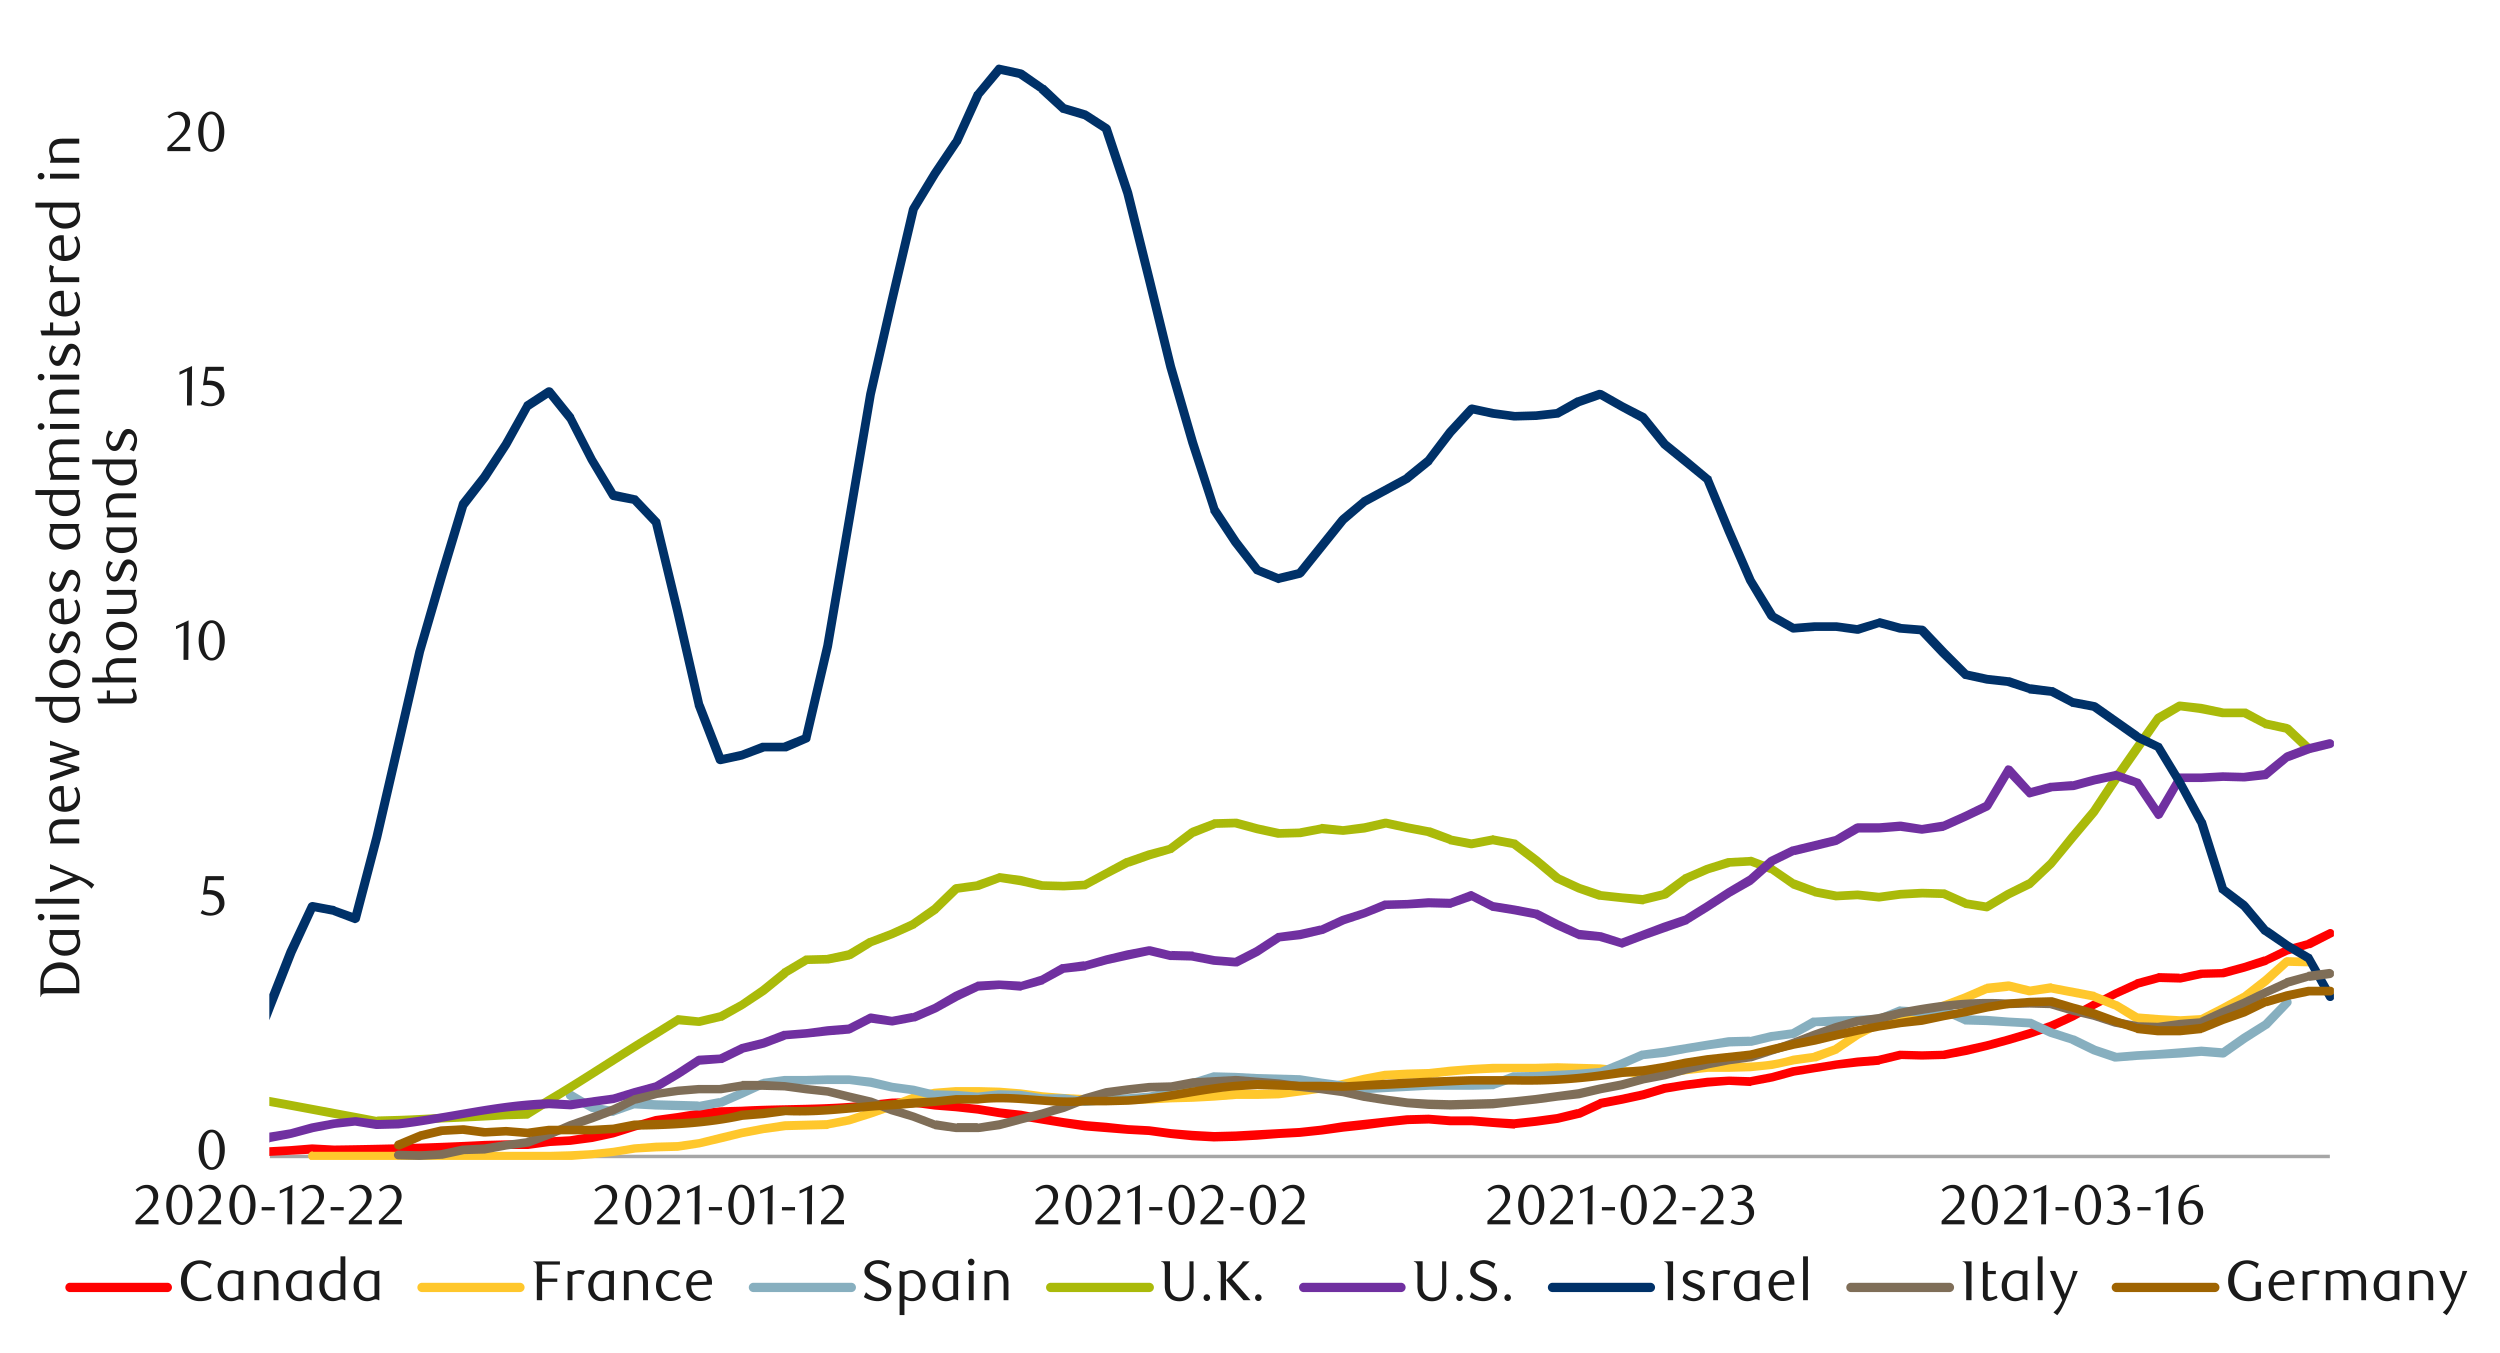 <svg id="Layer_1" data-name="Layer 1" xmlns="http://www.w3.org/2000/svg" xmlns:xlink="http://www.w3.org/1999/xlink" width="1460" height="790" viewBox="0 0 1460 790"><defs><style>.cls-1{fill:none;}.cls-2{fill:#a6a6a6;}.cls-3{clip-path:url(#clip-path);}.cls-4{clip-path:url(#clip-path-2);}.cls-5{fill:red;}.cls-6{fill:#ffc72c;}.cls-7{fill:#87afbf;}.cls-8{fill:#aaba0a;}.cls-9{fill:#7030a0;}.cls-10{fill:#003168;}.cls-11{fill:#7f6e58;}.cls-12{fill:#9f6402;}.cls-13{fill:#1a1a1a;}</style><clipPath id="clip-path"><rect class="cls-1" x="157.28" y="21.25" width="1205.72" height="656.16"/></clipPath><clipPath id="clip-path-2"><rect class="cls-1" x="-127.31" y="-727.46" width="1725.84" height="2233.44"/></clipPath></defs><rect class="cls-2" x="157.62" y="674.36" width="1203.01" height="2.03"/><g class="cls-3"><g class="cls-4"><path class="cls-5" d="M69.63,672.33,94.68,671l12.52-.34,12.86.34,12.52.34,12.18-.68,25-1.35,12.52-1,12.86.68c29.22-.41,58.45-1.17,87.65-2.71l12.52-.34h12.52l12.52-1.69,12.52-.68,12.52-2,12.18-2.36,12.18-3.73,12.86-3.72L395.51,650,408,648l12.52-1.36,12.53-.33c24.67-1.36,50.83-.51,75.12-3.39l12.52-1.35,12.52-.34h.68l12.52,1.35,12.18,1.36,12.86,1.35,12.52,2,12.52,1.36L609,651l12.52,2,12.53,1.7,12.18,1,12.52,1.36,12.52.67,12.86,1.69,12.52,1,12.52.68,12.52-.34,12.18-.68,25-1.35,12.53-1.36,12.52-2,37.56-4.06,12.86-.34,12.86,1h12.18l12.86,1,12.18.68h-.34l12.52-1.35,12.52-1.69,12.19-3-.34.34,12.52-5.75.34-.34,12.52-2.37L959,636.8l12.52-3.72,12.86-2,12.52-1.69,12.86-.68,12.52.34h-.34l12.52-2.37,12.18-3.38,12.86-2,12.52-2,12.53-1.69,12.52-1h-.34l12.52-3h.68l12.52.34,12.52-.34h-.34l12.86-2.71,12.18-2.7,12.52-3.39,12.52-3.72,12.52-4.4,12.19-5.41,12.52-6.77,12.52-6.43,12.52-5.75.34-.34,12.52-3.39a1.05,1.05,0,0,1,.67-.33l12.52.33-.33.34,12.52-2.7h.34l12.52-.34h-.68l12.52-3.39,12.52-4.06-.34.34,12.52-6.09a.33.33,0,0,1,.34-.34l12.52-3.38h-.34l12.52-6.09a2.35,2.35,0,0,1,3.39,1c.68,1.35.34,3-1,3.39l-12.52,6.42h-.67l-12.52,3.73.67-.34L1324.42,563l-.34.34-12.86,4.06-12.52,3.38H1298l-12.52.34h.67l-12.52,2.71H1273l-12.52-.34h.68l-12.52,3.38h.34l-12.18,5.42-12.53,6.43-12.85,7.1-12.53,5.76L1186,606l-12.53,3.72L1161,613.11l-12.52,3-12.86,2.37h-.67l-12.52.34-12.52-.34h.67l-12.52,3a.33.33,0,0,0-.34.34l-12.52,1-12.52,1.35-12.52,2-12.18,2-12.52,3.39-12.52,2.36a1.05,1.05,0,0,1-.68.34l-12.52-.67-12.18,1L985,636.12l-12.19,2-12.52,3.73-12.52,2.7L934.92,647h.68l-12.52,5.76h-.34l-12.86,3-12.52,1.69-12.52,1.36-.34.34-12.86-1-12.18-1H846.6l-12.18-1-12.18.34-12.53,1.35-12.52,1.69-12.52,1.36-12.52,1.69-12.86,1.35-12.52.68-12.52,1-12.52.67-12.86.34-12.52-.68-12.86-1.35L671,662.86l-12.52-.68-25-2-12.86-2-12.52-2-12.18-2L583,652.37l-12.19-2L558.28,649l-12.52-1-12.52-1.69.34.33L521.4,647l-12.86,1.36c-25,2.17-50.09,1.85-75.13,3l-12.18.34-25,3.38L384,656.77l-12.52,3.38-12.86,4.06-12.52,2.71-12.86,1.69-12.18.68L308.54,671H295.69l-12.53.68c-25.42,1.4-50.36,2.06-75.8,2.37H194.84l-12.18-.34-37.56,2-12.86.67-12.52-.33-12.19-.34L95,676.06l-25,1.35a2.55,2.55,0,1,1-.34-5.08"/><path class="cls-6" d="M182.66,672.67H320.73l12.18-.34,12.52-.67L358,670.3l12.18-2,12.86-1,12.52-.34L408,665.23l12.19-3.05,12.52-3,12.52-2.37,12.86-2,25-.68h-.34l12.52-2.37,12.18-4.06L520,643.57l12.53-4.74,12.85-3,12.86-1h12.86l12.52.34,12.52,1,12.86,1.7,12.19,1,12.52.68,12.52.34h12.52l12.52-.34,12.18-.68,13.2-.34,12.18-.67,12.52-1.36h12.86l12.52-.34L759,634.77l12.53-1.69,12.18-2.37,12.52-3.05,12.52-2.36h.68l12.52-.68,12.52-.34,12.18-1.35,12.52-1,12.86-.68h25l12.52-.33,25,.67,12.86,1.36,12.52,1h11.85l12.52-1.69c21.69-3.31,40,1.13,62.6-5.75l12.52-1.69h-.67l12.52-4.4H1071l12.52-8.46,12.86-6.43a.33.33,0,0,1,.34-.34L1134.24,585l12.52-4.74,12.52-5.42c.34,0,.68,0,.68-.33l12.52-1.36h1l12.53,3.05h-1l12.52-2a1.25,1.25,0,0,1,1,.34l25,4.73.34.34,12.52,5.08h.34l12.52,7.44-1-.34,12.52,1,12.52.68,12.18-.68-1,.34,12.52-6.43,12.52-6.77-.34.34,12.52-9.82,12.19-10.82a5.61,5.61,0,0,1,1.69-.68l12.52.34a2.67,2.67,0,0,1,2.71,2.7,2.4,2.4,0,0,1-2.71,2.37l-12.52-.33,1.69-.68-12.52,11.5-12.52,9.48-.34.34-12.52,6.77-12.52,6.43c-.34,0-.68.33-1,.33l-12.86.68-12.52-.68-12.52-1a2.52,2.52,0,0,0-1.35-.34l-12.52-7.78.34.34-12.52-5.08h.67l-25-4.74h.68l-12.52,1.69h-1l-12.52-3,1,.34L1160.64,580l.67-.34L1148.79,585l-13.2,5.07L1098,600.25l.68-.33-12.52,6.43-12.52,8.46a.33.33,0,0,1-.34.33l-12.52,4.74h-.68L1048,621.57l-12.86,2.71-12.86,1.35-12.52.34H997.53L985,627.33l-12.53,2H959.29l-12.52-1-12.19-1.69c-33.29-.74-67.16-1.58-100.16,3l-25,.68h.33l-12.18,2.37-12.86,3-12.52,2.36-12.52,1.7-12.86,1.69-12.52.34H722.07l-12.86,1-12.52.68-12.86.34-12.52.67-12.52.34H646.27l-12.86-.34-12.52-.67-12.52-1-12.52-1.35-12.19-1-12.52-.67H558.62l-12.18,1-12.18,3-25,8.8-12.86,4.06-12.52,2.37a.33.33,0,0,1-.34.33l-12.52.34-12.19.34-12.52,1.69-12.52,2.37-12.18,3-12.86,3-12.86,2-12.52.34-12.18.68-12.86,2-12.52,1.35-12.52,1-12.52.34H182.66a2.71,2.71,0,1,1,0-5.42"/></g></g><path class="cls-7" d="M334.26,637.14l12.52,7.44-.67-.33,12.52,2.36h-1.36l12.52-4.39a1.25,1.25,0,0,1,1-.34l12.52.67,25,.68-.67.34,12.52-2.37-.34.34,12.52-5.42,12.18-5.75a1.25,1.25,0,0,0,1-.34l12.52-1.69H471l12.18-.34H496l12.86,1.36,12.52,3,12.52,1.69,12.52,3-.34-.34,12.52.34,12.52,1h-.34l12.52-1.35,12.86.34,12.86,2h12.52l12.52,1.69h-.67l12.52-1,12.52-.68,12.52-1,12.18-2.36-.34.33,12.86-5.75,12.86-4.06h.68l12.52.34,12.52.68,25,.67,12.86,2,25,3.39h-.67l37.56-2,12.86-.34h12.52l12.52-.34-1,.34,12.52-4.74h1L897,626l25-1.35,12.19-1-.68.34,12.52-5.07,12.52-5.42h.68l12.52-1.69,37.56-6.09,12.86-.34-.68.34,12.52-3,12.86-1.69-1,.34,12.52-7.11h1.35l12.52-.67,12.52-.34,12.52-.68-1,.34,12.52-5.08c.34,0,.68-.34,1.35,0l12.52.68h-.67l12.52-1.35c.68,0,1,.33,1.35.33l12.86,5.76-1-.34,12.52.34,12.86,1,12.52.68h.67l12.52,5.75,12.53,4.06h.33l12.52,6.09,12.19,4.07h-1l12.52-1,12.52-.68,25-2h.33l12.52,1-1.69.67,12.52-8.79,12.52-7.79-.33.34,12.52-12.86c1-1.35,2.37-1.35,3.72-.34a2.67,2.67,0,0,1,0,3.73l-12.52,13.19c-.34,0-.34.34-.68.34l-12.18,7.79-12.52,8.79a3.68,3.68,0,0,1-1.69.34l-12.52-1h.33l-12.52,1-25,1.36-12.52,1h-1l-12.86-4.4-12.52-6.09h.33l-12.86-4.06-12.52-5.75,1,.34-25-1.36-12.52-.34a1.27,1.27,0,0,1-1-.33l-12.86-5.76,1.36.34-12.53,1h-.33l-12.52-.68,1-.34-12.52,5.08a1.19,1.19,0,0,0-.68.34l-12.86.67-25,.68,1.36-.34-12.52,6.77a1.25,1.25,0,0,1-1,.34l-12.18,1.69-12.52,3h-.68l-12.18.34-12.52,1.69-12.52,2-12.52,2.36L960,618.53l.68-.34-12.52,5.41-12.52,5.08a1.19,1.19,0,0,0-.68.34l-12.86,1-12.52.34-12.52.68-12.52.34h1L873,635.79a1.27,1.27,0,0,1-1,.33l-12.52.34h-25l-37.56,2h-.34L784,636.8l-12.52-1.35-12.19-2.37-12.52-.34-12.86-.34-12.18-.67-12.52-.34h.68l-12.19,3.72-12.86,5.75c-.33,0-.33,0-.67.34l-12.86,2-12.52,1-12.52.67-12.52,1h-.34l-12.52-1.69H608.37l-12.19-1.7-12.52-.33-12.52,1h-.34l-12.18-.68-12.86-.33h-.34l-12.18-3.05-12.86-1.69-12.18-2.71L496,633.08H483.5l-12.52.34H458.79l-12.52,2,.68-.34-12.52,5.75-12.52,5.42h-.68l-12.52,2.37H408L383,648l-12.52-.68,1-.34L359,651.35c-.34.34-.68.34-1.36.34l-12.52-2.37c-.34,0-.34-.34-.68-.34l-12.85-7.1a2.74,2.74,0,0,1,2.7-4.74"/><g class="cls-3"><g class="cls-4"><path class="cls-8" d="M57.11,635.79h75.8l12.53,2.7c20.89,3.64,41.73,7.66,62.6,11.51l12.52,2.37-.68-.34,12.52-.34c21.24-.74,41.78-2.3,63-3.38l12.52-.34-1.36.34L319,640.52c21.37-12.57,41.72-26.42,63-39.25l12.52-7.78a2.55,2.55,0,0,1,1.35-.68l12.52,1.35h-.67l12.52-3-.68.34,12.52-6.77,12.18-8.46,12.52-10.15c0-.34,0-.34.34-.34l12.52-7.45a1.25,1.25,0,0,1,1-.34l12.52-.33h-.34l12.52-2.71-.68.34,12.53-7.45h.33L520,543.06l12.53-5.75-.68.34,12.52-8.8-.34.34L556.59,517c.68-.34,1-.68,1.69-.68l12.52-1.69h-.67l12.52-4.4a2,2,0,0,1,1.35-.34l12.52,1.69L609,514.64h-.33l12.52.34,12.18-.68-1,.34,25-13.54h.34l12.52-4.4,12.86-3.38-1,.34L695,483.84c.34,0,.34,0,.67-.33l12.52-4.74a1.25,1.25,0,0,1,1-.34l12.52-.34h.68l12.52,3.39,12.52,2.7h-.68l12.52-.34h-.67l12.52-2.36a1.23,1.23,0,0,1,1-.34l12.52,1.35H784l12.52-1.69,12.18-2.71h1l12.53,2.71,12.52,2.37h.67L848,487.91h-.67l12.52,2.36h-1l12.52-2.36a.64.64,0,0,1,1,0l12.52,2.36a1.75,1.75,0,0,1,1.35.68l12.52,9.48,12.52,10.49-.67-.34,12.52,5.75,12.18,4.06h-.34l12.52,1.36,12.52,1h-1l12.52-3-1,.34L983,510.92c.33-.34.33-.34.67-.34l12.52-5.42L1009,501.1h.68l12.52-.67c.34-.34.68,0,1,0l12.52,4.73a.33.33,0,0,1,.33.34l12.53,8.46-.34-.34,12.52,4.74h-.34l12.52,2.37h-.68l12.52-.68h.34l12.52,1.36H1097l12.52-1.7,12.86-.67,12.52.34h1l12.86,5.75h-.68l12.53,2-1.7.34,12.52-7.45,12.86-6.43-.67.68,12.52-11.84,12.18-15.23,12.52-14.89,12.52-18.95,12.52-17.94,12.52-17.59.68-.68,12.52-7.11a3,3,0,0,1,1.69-.34l12.52,1.36,12.86,2.71h13.2l12.52,6.76-.68-.33,12.53,2.7c.33.34,1,.34,1.35.68l12.52,11.84a2.63,2.63,0,1,1-3.72,3.73l-12.52-11.85,1.35.68-12.52-2.71c-.34,0-.68,0-.68-.34l-12.52-6.43,1,.34h-12.86l-12.52-2.37-12.52-1.69,1.69-.34-12.52,7.45.67-1-12.18,17.6-12.52,17.93-12.86,19.29-12.52,14.89-12.86,15.57L1187,518l-.34.34-12.52,6.09-12.52,7.45a2.52,2.52,0,0,1-1.69.34l-12.52-2c-.34,0-.34-.34-.68-.34l-12.86-5.76,1,.34-12.19-.34-12.52.68-12.52,1.69H1097l-12.52-1.35h.67l-12.86.68H1072l-12.52-2.37c-.33,0-.33-.34-.67-.34l-12.52-4.4a.33.33,0,0,0-.34-.34l-12.52-8.8.34.34-12.53-4.74,1,.34-12.52.68h.68L998.2,509.9l-12.52,5.42.68-.34-12.52,9.47c-.34,0-.68.34-1,.34l-12.52,3.05a1.25,1.25,0,0,1-1,.33l-25-2.7h-.68l-12.52-4.4-12.52-5.75c-.34,0-.34-.34-.68-.34l-12.52-10.49L882.81,495l1,.34L871.3,493h1l-12.52,2.37h-1L846.26,493l-.34-.34-12.52-4.4h.34l-12.52-2.37-12.52-2.7h1.35l-12.86,3-12.52,1.36H784l-12.52-1h.67l-12.52,2.37h-.34l-12.52.34h-.67l-12.53-2.71-12.52-3.38h.68l-12.52.34h1l-12.53,5.07.34-.34-12.86,9.48c0,.34-.33.34-.67.34L672,501.78l-12.52,4.4.33-.34-12.52,6.43L634.76,519a1.23,1.23,0,0,1-1,.34l-12.52.67-12.52-.34H608L595.85,517l-12.52-2h1l-12.52,4.73h-.34L559,521.41l1.35-.68-12.52,12.18a.33.33,0,0,1-.34.34l-12.52,8.46a.33.33,0,0,1-.33.34l-12.86,5.75-12.52,4.74.67-.34L497.37,560a1.22,1.22,0,0,0-1,.34l-12.52,2.37h-.34L471,563l1.35-.34-12.52,7.45h.34l-12.86,10.49-12.86,8.46-12.52,7.1h-.68l-12.52,3H408l-12.52-1,1.7-.33-12.53,7.78c-21.08,12.85-41.51,26.41-62.6,39.25l-12.52,7.79a2.64,2.64,0,0,1-1.35.67l-12.52.34c-21.06,1.34-41.91,2-62.95,3l-12.52.67h-.67L207,655.07c-20.87-3.84-41.7-7.86-62.6-11.5L131.9,641.2H57.11a2.73,2.73,0,0,1,0-5.41"/><path class="cls-9" d="M56.77,672.67l12.53-2H69l12.52-3.72L94,662.52l12.52-5.08h25.72a2.53,2.53,0,0,1,1.69.34l12.52,10.49-2.71-.34,12.52-6.09c.34,0,.34,0,.68-.34l12.52-2,12.18-3.38,12.86-2.37,12.86-1.35H208l12.52,1.69h-.68l12.52-.34c30.77-3.33,57.12-10.8,88.33-11.84l12.52.67h-.34l25-3.38,12.18-3.72,12.52-3.39-.67.34L394.5,625,407,616.84c.34,0,.68-.34,1-.34l12.52-.68-1,.34,12.52-6.09c.34,0,.34-.34.68-.34l12.52-3.05L457.44,602h.68l12.52-1,12.52-1.69,12.52-1-1,.34,12.53-6.43a3,3,0,0,1,1.69-.34l12.52,2h-1l12.52-2.36-.33.33,12.52-5.41,12.18-7.11,12.86-5.75a1.18,1.18,0,0,1,.67-.34l12.53-.67,12.85.67-.67.34L608,569.8l-.68.34L619.87,563h1l12.52-1.69-.34.34L645.59,558l12.52-3,12.52-2.37H672l12.52,3.05-.68-.34,12.86.34c.34,0,.34,0,.34.33l12.52,2.37,12.52,1-1.69.34,12.52-6.43,12.52-8.13a1.26,1.26,0,0,1,1-.33l12.52-1.7,12.19-2.7-.34.34,12.52-5.76,12.86-4.06,12.18-5.07h1l12.52-.34,12.18-1,12.86.34-1,.34,12.52-4.74a2.06,2.06,0,0,1,2,.34L873,527.16l-.68-.34,12.52,2,12.52,2.37H898l12.52,6.43,12.52,5.75-.68-.34,12.52,1.36h.34l12.52,4.06h-1.69l25-9.48L984,534.6l-.68.34,12.52-7.78,12.53-8.12,12.52-7.45-.34.34,12.52-11.17a1.07,1.07,0,0,0,.68-.33l12.52-6.1h.33l25.05-6.09-.68.34,12.52-7.44c.34,0,1-.34,1.35-.34h12.52l12.19-1h.67l12.52,2h-.67l12.52-2-.68.34,12.86-5.75,12.52-6.09-1,1,12.52-21a2.25,2.25,0,0,1,1.69-1.35,4.91,4.91,0,0,1,2.37.68l12.52,13.87-2.71-1,12.52-3.38h.68l12.52-1-.68.33,12.52-3.38,12.53-2.71a1.53,1.53,0,0,1,1.69,0l12.52,4.4a1.81,1.81,0,0,1,1.35,1l12.52,18.61h-4.4L1271,453.05a1.85,1.85,0,0,1,2-1.35h12.53L1298,451l12.52.34h-.34l12.52-1.69-1.35.67,12.52-10.15c.33-.34.67-.34,1-.68l12.52-4.73,12.52-3a2.82,2.82,0,0,1,3.39,2,2.64,2.64,0,0,1-2,3.05l-12.19,3-12.52,4.74.68-.68-12.52,10.49a1.76,1.76,0,0,1-1.35.68l-12.52,1.35h-.34l-12.19-.33-12.85.67H1273l2.37-1.35-12.52,21.66c-.34.67-1.35,1-2.37,1.35a2.81,2.81,0,0,1-2-1.35l-12.52-18.62,1.36,1-12.52-4.4,1.35.34-12.52,2.71-12.52,3.38h-.34l-12.52.68h.34L1186,465.57a1.94,1.94,0,0,1-2.37-.68l-12.86-13.53,4.4-.34-12.52,21-1,1-12.86,6.09-12.86,5.75a1,1,0,0,0-.67.34l-12.53,1.69h-.67l-12.52-1.69h.67l-12.86,1h-12.52l1.36-.34L1073.67,493c-.34,0-.34.34-.68.34l-25,6.09.34-.34-12.52,6.09.67-.33L1023.92,516a.33.33,0,0,0-.34.34l-12.52,7.11-12.52,8.12L986,539.34a.33.33,0,0,1-.34.34l-25,8.8-12.52,4.74a1.54,1.54,0,0,1-1.69,0l-12.52-3.73h.34l-12.52-1c-.34,0-.34-.34-.68-.34l-12.86-5.75L895.67,536l1,.34-12.52-2.37-12.52-2a1.23,1.23,0,0,1-1-.34l-12.52-6.43,2.36.34L848,529.87a1.22,1.22,0,0,1-1,.34l-12.52-.34-12.52.67-12.52.34,1-.34-12.86,5.08-12.18,4.06-12.52,5.75h-.34l-12.86,3.05-12.52,1.35,1-.34L735.27,558l-12.52,6.43h-1.36l-12.86-1L696,561h.68l-12.86-.34h-.68l-12.52-3h1l-12.52,2.7L646.94,563l-12.52,3.38-.33.34-12.53,1.36.68-.34-12.52,6.77-.34.33-12.52,3.39a1.24,1.24,0,0,1-1,.34l-12.19-1-12.52,1,1-.34L560,584l-12.86,7.11-12.52,5.41h-.68L521.4,598.9h-.68l-12.52-1.69,1.35-.34L497,603.3c-.34,0-.67.34-1,.34l-12.18,1L471,606l-12.52,1h.67l-12.52,4.74-12.52,3h.34l-12.52,6.09h-1l-12.52,1,1.36-.68-12.52,8.13-12.53,7.44a1.18,1.18,0,0,0-.67.34l-12.52,3.38-12.86,3.73-12.52,1.69-12.52,2h-.68l-12.52-.68h.34l-12.52,1c-25.43,1.1-50.2,8.05-75.47,10.83l-12.52.33h-.67l-12.53-2h.68l-12.18,1.36-12.18,2.37-12.86,3.38L158,666.92l.67-.34-12.52,6.09a2.55,2.55,0,0,1-2.71-.34l-12.52-10.49,1.36.68h-24l-12.52,4.74-12.52,4.4-12.52,4.06h-.34l-12.52,2c-1.69.34-2.71-.68-3-2.37a2.18,2.18,0,0,1,2-2.71"/><path class="cls-10" d="M130.21,649.32l12.18-30.12,12.52-32.48,12.52-31.81L180,528.17a3,3,0,0,1,3.05-1.35l12.52,2.37a.33.33,0,0,1,.34.34l12.52,4.4L205,536l12.52-47.72L230,434.44,242.56,380l12.86-44.67L267.94,294c0-.34.33-.67.33-1l12.53-15.91,12.52-18.95,12.52-22.33c0-.34.34-.68.67-1L319,226.66a3,3,0,0,1,3.73.34l12.52,15.57v.33l12.52,24.37,12.52,20.64-1.69-1.35,12.52,2.7a1.75,1.75,0,0,1,1.35.68L385,303.14a1.76,1.76,0,0,1,.68,1.35l12.52,51.78,12.52,54.82v-.34l12.52,32.15-3-1.69,12.52-2.71,12.18-4.74h12.52L470,428.69l-1.69,1.69,12.52-53.81,12.52-73.09,12.52-73.77,12.52-54.82,12.52-53.47a1.19,1.19,0,0,0,.34-.68l12.52-20.64,12.52-18.61v.34l12.52-27.75a.33.33,0,0,1,.34-.34l12.52-15.23a2.24,2.24,0,0,1,2.37-.68l12.52,2.71c.34,0,.68.34,1,.34l12.52,8.8h.34l12.52,11.84-1-.68,12.52,3.73c.34,0,.34.34.68.34L647.62,73c.34.34,1,1,1,1.35l12.52,37.56,12.52,50.42,12.52,51.1,12.86,44.33,12.52,38.92-.34-.68,12.52,19,12.52,16.25-1-.68,12.52,5.08-1.69-.34,12.52-3.05-1.36.68,25-31.13a.33.33,0,0,0,.34-.34L795.16,291a.33.33,0,0,1,.34-.34l25-13.54h-.34l12.53-10.15-.34.34,12.52-16.58,12.52-13.54a3.63,3.63,0,0,1,2.37-1l12.52,2.7,12.52,1.69h-.34L897,240.2l12.18-1.36-1,.34,12.52-7.11h.34l12.52-4.39a5.16,5.16,0,0,1,2.37.33l12.52,7.11L961,241.55l.68.68,12.52,15.56-.34-.34,12.52,10.16,12.52,10.49c.34,0,.68.34.68,1l12.52,30.12L1024.6,338l12.52,20.31-1-.68,12.52,7.11-1.69-.34,12.52-1h13.2l12.52,1.7h-1l12.52-3.73A2.07,2.07,0,0,1,1098,361l12.52,3.38h-.34l12.52,1c.68,0,1,.34,1.7.68l12.52,13.2,12.86,12.86-1.36-.68,12.52,2.71,12.19,1.35h.67l12.52,4.4-.67-.34,12.52,1.69h1l12.52,6.77-.67-.34,12.52,2.37c.34,0,.67.34,1,.34l25,17.6h-.33l12.52,6.09c.34,0,.67.34,1,1l12.52,20.65,12.52,23a.33.33,0,0,0,.34.34l12.52,39.59-1-1.35,12.52,9.47a.33.33,0,0,0,.34.34l12.52,14.89-.34-.68,12.52,8.8,12.18,7.11c.34,0,.68.34,1,1L1363,580.63a2.71,2.71,0,0,1-1,3.72,2.62,2.62,0,0,1-3.38-1l-12.52-22.67.68,1-12.53-7.45-12.52-8.46c-.33,0-.33-.34-.67-.34l-12.52-14.89.67.68-12.52-9.81c-.67-.34-1-.68-1-1.36l-12.52-39.25v.34L1271,458.46l-12.52-20.64,1,.68-12.52-5.75-.34-.34-25-17.6,1,.34L1210,412.78c-.34,0-.68,0-.68-.34L1196.84,406l.68.34L1185,405a.33.33,0,0,1-.34-.34l-12.52-4.06h.34L1160,399.24l-12.52-2.7a1.77,1.77,0,0,1-1.36-.68L1132.89,383l-12.52-13.2,1.69.68-12.52-1h-.34l-12.52-3.39H1098l-12.52,4.06h-1L1072,368.45h-11.84l-12.52,1a3,3,0,0,1-1.69-.34L1033.4,362l-1-1-12.52-21-12.52-28.76L994.82,280.8l.68,1-25-20.3-.33-.34L957.6,245.61l.67.68-12.52-6.77-12.52-7.11,2,.34-12.52,4.4.68-.34-12.52,6.77a1.25,1.25,0,0,1-1,.34L897,245.27l-12.52.34h-.34l-12.86-1.69-12.52-2.71,2.71-.68L849,254.07l-12.52,16.24c0,.34-.34.34-.34.68l-12.52,10.15-.34.34-25,13.54.34-.34L786,305.51l.33-.34-25,31.13c-.34.34-1,.68-1.35,1l-12.52,3a1.53,1.53,0,0,1-1.69,0l-12.52-5.07c-.34,0-.68-.34-1-.68L719.36,318l-12.52-18.95v-.68L694,259.15l-12.86-44.33-12.52-51.1-12.52-50.09L643.56,76.07l1.35,1.36L632.39,69.3l.68.34-12.52-3.72a1.73,1.73,0,0,1-1.35-.68l-12.53-11.5H607l-12.52-8.46,1,.34L583,42.91l2.7-1L573.17,56.78l.34-.33L561,83.86l-.34.33-12.52,18.62-12.52,20.64.34-.68L523.43,175.9l-12.52,54.82-12.52,73.77-12.52,73.44-12.52,53.46a2.28,2.28,0,0,1-1.36,2l-12.52,5.42H446.61l-12.86,4.73-12.52,2.71a2.94,2.94,0,0,1-3-1.35l-12.52-32.49v-.34l-12.53-54.48-12.52-52.11.68,1.35-12.52-13.2,1.35.68L357.61,292a3.45,3.45,0,0,1-1.69-1.35l-12.52-21-12.52-24.37.34.68L318.7,230.38l3.38.68-12.52,8.12.68-1-12.52,22.67-12.53,19.29-12.52,16.24.34-1L260.49,337l-12.86,44-12.52,54.48L222.59,489.6l-12.52,47.71a2.67,2.67,0,0,1-1.35,1.36c-.68.33-1.36.67-2,.33l-12.52-4.73h.33L182,531.9l2.71-1.36-12.18,26.4L160,588.75l-12.52,32.48-12.53,30.12a2.77,2.77,0,0,1-3.38,1.36,2.48,2.48,0,0,1-1.35-3.39"/><path class="cls-11" d="M232.74,672l12.52.34,12.52-.67h-.33L270,669h.34l12.52-.68,12.18-2,12.86-1.69h-.68l12.52-4.4,12.52-5.41,12.52-4.4,12.52-4.74,12.19-5.75c.33-.34.33-.34.67-.34l12.52-3,12.86-2,12.52-1h12.19l12.52-2c.34,0,.34-.34.67-.34h12.52l12.53.68,12.85,1.69,12.53,1.35,12.52,3.05,12.86,3,12.52,4.74,12.52,4.06,12.52,4.74-.34-.34,12.52,2-.34-.34h12.52l-.34.34,12.53-2,12.18-3L608,648l12.18-3.72,12.52-5.08,12.86-3.72,12.86-1.69L671,632.4l12.86-.34,12.52-2.37,25-1.35h.68l25,2,12.52,1.69,12.52,1.36,12.52,1.69,12.52,2.71,12.52,2,12.53,1.69,12.18.68,12.52.33,25-.67,12.18-1,12.52-1.35,25.05-3.39,12.18-2.7,12.52-2.37L959,627.66l12.52-2.36L984,621.91l12.52-3,12.86-2.37,12.52-1.69h-.34l12.52-3.73,12.52-4.4,12.19-4.73,12.52-4.4,12.86-3.73h.34l12.52-1.69,12.18-3c21.14-4.19,42-6.82,63.62-5.42l12.52-.34,12.52.34h.68l12.52,3.72,12.52,3.05,12.86,4.06,12.18,2.37h-.68l12.52.34h-.33l12.52-1.69,12.86-1h-1l12.52-5.75,12.52-5.42,12.52-6.09,12.52-5.75a.33.33,0,0,1,.34-.34l12.52-3.38a.33.33,0,0,1,.34-.34l12.52-1.69a3.24,3.24,0,0,1,3,2.37,2.9,2.9,0,0,1-2.37,3l-12.52,1.69.34-.33-12.52,3.72h.33l-12.18,5.41-12.86,6.77L1299,593.49l-12.52,5.75c0,.34-.34.34-.68.34l-12.52,1-12.52,1.69h-.34l-12.52-.33h-.34l-12.85-2.37-12.53-4.06-12.52-3-12.52-3.72h.68l-12.52-.34-12.52.34-12.52-.34-12.19.34-12.85,1.35-12.53,2-12.18,2-12.86,3.39-12.52,1.35h.34l-12.18,3.38-25,9.48-12.86,4.06-12.52,4.06h-.34l-12.52,1.69-12.18,2.37-12.53,3-12.52,3.38-12.52,2.37-12.52,3.38-12.52,2.37-12.86,3-12.52,1.35-12.52,1.69-12.52,1.36L872,647.29l-25,.68-12.86-.34-12.52-1L809,644.92l-12.86-2L784,640.19l-12.52-1.7-25.05-2.7-12.52-1-12.52-1.35h.34l-12.52,1-12.18.68-13.2,2-12.18.34-12.52,1.35-12.19,1.69-12.18,3.73-12.86,5.07L609,653l-12.18,3.05L584,659.47l-12.52,1.7h-13.2l-12.52-1.7c-.34-.33-.34-.33-.67-.33l-12.52-4.74L520,650.68l-12.18-4.74-12.52-3.05-12.18-3-12.52-1.36-12.52-1.69-12.19-.34H433.75l-12.52,2H408.37l-12.18,1L384,641.2l-12.52,3.38.34-.33L359,650.68l-12.52,4.73-12.19,4.06-12.86,5.42-12.52,4.74h-.34L296,671.32l-12.86,2.37-12.52.34H271l-12.52,2.7h-.34l-13.19.68-12.19-.34a2.61,2.61,0,0,1-2.7-2.37,2.67,2.67,0,0,1,2.7-2.71"/><path class="cls-12" d="M231.73,666.24l12.18-5.07c.34,0,.34,0,.68-.34l12.86-3.05h.33l12.53-.67H271l12.52,1.69h-.67l12.52-.68h.34l12.52,1h-.34l12.52-1.7h25.38l12.18-.67,12.18-2.37c20-.59,43.27-.39,62.61-5.75l12.86-1,12.52-1.35c23,1.19,40.57-2.57,62.6-3.73l12.52-1,12.52-.68,12.52-1.35h12.86c21.49-2.62,41.39,2.78,62.61,1h12.52l12.52-.33c22.23-1.39,41-6.6,62.6-8.46l12.52-1,12.86.34,12.52.68h12.52l12.52.33,12.19-.67c20.45-1.5,42.38-2.32,62.94-3h25a309.42,309.42,0,0,0,62.27-4.74l12.52-1,12.52-2L984,618.19l12.86-2,25-2.71,12.18-3,12.52-3,12.86-2.71,12.19-2.7,12.52-2.71c21.25-4.26,41.91-6.23,63.28-10.83L1160,585.7l12.52-2,12.86-1,12.52-.34h.68l12.52,3.72,12.52,3.39,12.86,4.73,12.52,4.06-.68-.33,12.52,1.35H1273l12.19-1.35-.68.33,12.52-5.07,12.86-4.74,12.18-5.75h.34l12.52-3.73,12.86-2.7h12.86a2.41,2.41,0,0,1,2.71,2.37,2.49,2.49,0,0,1-2.71,2.7h-11.84L1336.26,584l-12.52,3.72.34-.34-12.52,6.1-12.52,4.4L1286.52,603c-.34,0-.34,0-.68.34L1273,604.65h-12.86l-12.52-1.35a.33.33,0,0,0-.33-.34l-12.53-4.06-12.52-4.4-12.52-3.72-12.52-3.39h.68l-12.18.34-12.52,1-12.19,2-12.52,2.71-12.86,2.36-12.86,2.71-12.52,1.36-12.52,2-12.18,2.36L1073,607l-12.52,3.05L1048,612.44l-12.52,3-12.86,3-25,2.7-12.19,2-12.86,2.36L960,628l-12.52,1c-21.28,3.16-41.39,4.92-62.94,4.4h-25c-20.85.73-41.56,2.41-62.6,3l-12.53.68-12.52-.34H759.29l-25-.68-12.18.68c-21.81,1.88-40.79,7.22-63.28,8.46l-12.52.34H633.75c-21.28,1.8-41.09-3.65-62.61-1H559l-12.86,1.36-25,2c-21.58,1-40.11,4.36-62.27,3.38L445.93,653l-12.18,1c-20.55,4.38-41.64,5.5-62.6,5.75l-12.86,2-12.52.68h-24.7l-12.53,1.69h-.67l-12.52-1h.34l-12.53.67h-.67L270,662.18h.67l-12.52.68h.34l-12.86,3h.68l-12.52,5.42a3.22,3.22,0,0,1-3.39-1.36,2.85,2.85,0,0,1,1.36-3.72"/></g></g><path class="cls-13" d="M131.28,671.52a17.87,17.87,0,0,1-.58,4.71,12.57,12.57,0,0,1-1.61,3.71,7.89,7.89,0,0,1-2.43,2.42,5.76,5.76,0,0,1-3.07.86,5.49,5.49,0,0,1-3-.88,8,8,0,0,1-2.4-2.42,12.46,12.46,0,0,1-1.59-3.69,18.18,18.18,0,0,1-.58-4.68,18.67,18.67,0,0,1,.58-4.75,13.3,13.3,0,0,1,1.58-3.76,7.58,7.58,0,0,1,2.39-2.45,5.74,5.74,0,0,1,6.11,0,8,8,0,0,1,2.43,2.45,12.83,12.83,0,0,1,1.61,3.75A18,18,0,0,1,131.28,671.52Zm-3,0a25.63,25.63,0,0,0-.3-4,13.51,13.51,0,0,0-.87-3.26,5.86,5.86,0,0,0-1.43-2.16,3,3,0,0,0-4,0,6.07,6.07,0,0,0-1.43,2.14,14.36,14.36,0,0,0-.87,3.23,27.22,27.22,0,0,0,0,8.06,13.35,13.35,0,0,0,.89,3.23,6.1,6.1,0,0,0,1.45,2.14,2.88,2.88,0,0,0,2,.77,2.93,2.93,0,0,0,2-.77,5.85,5.85,0,0,0,1.45-2.14,13.33,13.33,0,0,0,.87-3.21A24.9,24.9,0,0,0,128.25,671.56Z"/><path class="cls-13" d="M130.78,514.05h-9.16l-.85,5.76.72,0h.73a11.27,11.27,0,0,1,4.32.72,7.49,7.49,0,0,1,2.74,1.84,6.47,6.47,0,0,1,1.41,2.49,9,9,0,0,1,.41,2.65,6.5,6.5,0,0,1-.67,3,6.92,6.92,0,0,1-1.81,2.27,8.3,8.3,0,0,1-2.63,1.45,9.72,9.72,0,0,1-3.15.51,12.77,12.77,0,0,1-2.68-.28,11.65,11.65,0,0,1-3-1.14l1-1.87a8.66,8.66,0,0,0,5.11,1.68,4.42,4.42,0,0,0,1.76-.37,4.81,4.81,0,0,0,1.54-1,5,5,0,0,0,1.5-3.62,6.35,6.35,0,0,0-.59-2.91,5,5,0,0,0-1.53-1.8,5.76,5.76,0,0,0-2.14-.9,11.85,11.85,0,0,0-3.88-.16c-.5.05-1,.11-1.37.18l1.51-10.87h10.64Z"/><path class="cls-13" d="M107.17,385.37l.1-20.05-4.48,2.14v-1.78l7.34-3.39L110,385.37Z"/><path class="cls-13" d="M131.27,374.06a18.3,18.3,0,0,1-.58,4.71,12.46,12.46,0,0,1-1.61,3.71,7.89,7.89,0,0,1-2.43,2.42,5.76,5.76,0,0,1-3.07.86,5.54,5.54,0,0,1-3-.87,8.07,8.07,0,0,1-2.4-2.43,12.46,12.46,0,0,1-1.59-3.69,17.75,17.75,0,0,1-.58-4.68,18.29,18.29,0,0,1,.58-4.75,13.39,13.39,0,0,1,1.57-3.75,7.64,7.64,0,0,1,2.4-2.46,5.8,5.8,0,0,1,6.11,0,7.93,7.93,0,0,1,2.43,2.46,12.65,12.65,0,0,1,1.61,3.74A18.46,18.46,0,0,1,131.27,374.06Zm-3,.05a25.67,25.67,0,0,0-.3-4.05,14.65,14.65,0,0,0-.87-3.26,6.07,6.07,0,0,0-1.43-2.16,3,3,0,0,0-4,0,5.94,5.94,0,0,0-1.43,2.14,13.38,13.38,0,0,0-.87,3.23,27.22,27.22,0,0,0,0,8.06,12.91,12.91,0,0,0,.89,3.23,6.09,6.09,0,0,0,1.44,2.14,2.84,2.84,0,0,0,2,.77,2.9,2.9,0,0,0,2-.77,6,6,0,0,0,1.45-2.14,14.32,14.32,0,0,0,.87-3.21A24.86,24.86,0,0,0,128.24,374.11Z"/><path class="cls-13" d="M109.2,236.81l.1-20.05-4.48,2.14v-1.78l7.34-3.39L112,236.81Z"/><path class="cls-13" d="M130.76,216.6h-9.15l-.86,5.76c.25,0,.49,0,.73-.05l.72,0a11.29,11.29,0,0,1,4.33.72,7.55,7.55,0,0,1,2.73,1.85,6.39,6.39,0,0,1,1.42,2.48,9.34,9.34,0,0,1,.41,2.65,6.5,6.5,0,0,1-.67,3,7,7,0,0,1-1.81,2.27,8.25,8.25,0,0,1-2.64,1.45,9.66,9.66,0,0,1-3.14.51,12.77,12.77,0,0,1-2.68-.28,11.22,11.22,0,0,1-3-1.13l1-1.88a8.65,8.65,0,0,0,5.1,1.68,4.54,4.54,0,0,0,1.76-.36,4.75,4.75,0,0,0,1.55-1,5.24,5.24,0,0,0,1.09-1.58,5.06,5.06,0,0,0,.41-2,6.37,6.37,0,0,0-.59-2.92,5.08,5.08,0,0,0-1.53-1.79,5.78,5.78,0,0,0-2.14-.91,12.26,12.26,0,0,0-2.39-.24,12.45,12.45,0,0,0-1.5.08c-.49.05-1,.11-1.36.18l1.51-10.86h10.63Z"/><path class="cls-13" d="M97.75,88.25v-2L102.09,82A42.13,42.13,0,0,0,106.46,77a7.46,7.46,0,0,0,1.62-4.39,7.29,7.29,0,0,0-.31-2.19,5.85,5.85,0,0,0-.87-1.75,3.89,3.89,0,0,0-1.37-1.15,4,4,0,0,0-1.82-.41,6.21,6.21,0,0,0-2.67.57,8.57,8.57,0,0,0-2.21,1.53l-1-1.18A12.94,12.94,0,0,1,101,65.92a8.15,8.15,0,0,1,3.49-.71,6.66,6.66,0,0,1,2.53.47,6.26,6.26,0,0,1,3.48,3.42,6.7,6.7,0,0,1,.51,2.65,7.22,7.22,0,0,1-.58,2.87,13.17,13.17,0,0,1-1.41,2.55,18.32,18.32,0,0,1-1.78,2.15c-.63.65-1.19,1.2-1.7,1.66l-5.2,4.83h10.8v2.44Z"/><path class="cls-13" d="M131,76.94a18.2,18.2,0,0,1-.57,4.71,12.72,12.72,0,0,1-1.61,3.71,7.93,7.93,0,0,1-2.43,2.43,5.77,5.77,0,0,1-3.07.85,5.57,5.57,0,0,1-3-.87,8,8,0,0,1-2.39-2.42,12.92,12.92,0,0,1-1.6-3.7,18.08,18.08,0,0,1-.57-4.68,18.66,18.66,0,0,1,.57-4.74,13.47,13.47,0,0,1,1.58-3.76,7.85,7.85,0,0,1,2.4-2.46,5.63,5.63,0,0,1,3-.87,5.7,5.7,0,0,1,3.07.87,8.15,8.15,0,0,1,2.43,2.46,12.92,12.92,0,0,1,1.61,3.74A18.53,18.53,0,0,1,131,76.94Zm-3,0a25.72,25.72,0,0,0-.29-4,14.65,14.65,0,0,0-.87-3.26,6,6,0,0,0-1.44-2.15,3,3,0,0,0-4,0,5.85,5.85,0,0,0-1.43,2.14,13.74,13.74,0,0,0-.88,3.22A28.22,28.22,0,0,0,119,81a13.73,13.73,0,0,0,.89,3.22,6.14,6.14,0,0,0,1.45,2.14,2.85,2.85,0,0,0,2,.78,2.91,2.91,0,0,0,2-.78,5.88,5.88,0,0,0,1.45-2.14,14.32,14.32,0,0,0,.87-3.21A24.81,24.81,0,0,0,127.93,77Z"/><path class="cls-13" d="M79.14,715v-2l4.34-4.31a41.94,41.94,0,0,0,4.36-4.92,7.41,7.41,0,0,0,1.63-4.4,7.29,7.29,0,0,0-.31-2.19,5.79,5.79,0,0,0-.87-1.74,3.87,3.87,0,0,0-3.19-1.56,6.21,6.21,0,0,0-2.67.57A8.57,8.57,0,0,0,80.22,696l-1-1.18a12.75,12.75,0,0,1,3.16-2.15,8.16,8.16,0,0,1,3.49-.72,6.66,6.66,0,0,1,2.53.48,6.43,6.43,0,0,1,2.08,1.35,6.36,6.36,0,0,1,1.4,2.07,6.68,6.68,0,0,1,.51,2.64,7.41,7.41,0,0,1-.58,2.88,13.21,13.21,0,0,1-1.42,2.55A19.12,19.12,0,0,1,88.67,706c-.63.65-1.19,1.2-1.7,1.66l-5.2,4.83h10.8V715Z"/><path class="cls-13" d="M112.35,703.66a18.26,18.26,0,0,1-.57,4.71,12.72,12.72,0,0,1-1.61,3.71,7.78,7.78,0,0,1-2.43,2.42,5.7,5.7,0,0,1-3.07.86,5.57,5.57,0,0,1-3-.87,7.89,7.89,0,0,1-2.39-2.42,12.92,12.92,0,0,1-1.6-3.7,18.13,18.13,0,0,1-.57-4.68,18.66,18.66,0,0,1,.57-4.74,13.47,13.47,0,0,1,1.58-3.76,7.64,7.64,0,0,1,2.4-2.46,5.63,5.63,0,0,1,3-.87,5.7,5.7,0,0,1,3.07.87,7.93,7.93,0,0,1,2.43,2.46,12.92,12.92,0,0,1,1.61,3.74A18.53,18.53,0,0,1,112.35,703.66Zm-3,.05a27,27,0,0,0-.29-4.05,14.11,14.11,0,0,0-.88-3.26,5.81,5.81,0,0,0-1.43-2.15,3,3,0,0,0-4,0,6,6,0,0,0-1.44,2.13,14.51,14.51,0,0,0-.87,3.23,28.22,28.22,0,0,0,0,8.07,13.73,13.73,0,0,0,.89,3.22,6.14,6.14,0,0,0,1.45,2.14,2.83,2.83,0,0,0,2,.77,2.92,2.92,0,0,0,2-.77,5.75,5.75,0,0,0,1.44-2.14,13.79,13.79,0,0,0,.88-3.21A26,26,0,0,0,109.32,703.71Z"/><path class="cls-13" d="M115.74,715v-2l4.35-4.31a42.89,42.89,0,0,0,4.36-4.92,7.48,7.48,0,0,0,1.63-4.4,7.29,7.29,0,0,0-.32-2.19,5.57,5.57,0,0,0-.87-1.74,3.83,3.83,0,0,0-3.19-1.56,6.21,6.21,0,0,0-2.67.57,8.52,8.52,0,0,0-2.2,1.53l-1-1.18a12.94,12.94,0,0,1,3.16-2.15,8.19,8.19,0,0,1,3.49-.72,6.71,6.71,0,0,1,2.54.48,6.29,6.29,0,0,1,2.07,1.35,6.36,6.36,0,0,1,1.4,2.07,6.68,6.68,0,0,1,.51,2.64,7.23,7.23,0,0,1-.58,2.88,13.17,13.17,0,0,1-1.41,2.55,18.16,18.16,0,0,1-1.78,2.15c-.62.65-1.19,1.2-1.69,1.66l-5.2,4.83h10.79V715Z"/><path class="cls-13" d="M149.22,703.66a17.82,17.82,0,0,1-.58,4.71,12.46,12.46,0,0,1-1.61,3.71,7.78,7.78,0,0,1-2.43,2.42,5.67,5.67,0,0,1-3.07.86,5.56,5.56,0,0,1-3-.87,8,8,0,0,1-2.4-2.42,12.64,12.64,0,0,1-1.59-3.7,18.12,18.12,0,0,1-.58-4.68,18.65,18.65,0,0,1,.58-4.74,13.18,13.18,0,0,1,1.58-3.76,7.52,7.52,0,0,1,2.39-2.46,5.8,5.8,0,0,1,6.11,0,7.93,7.93,0,0,1,2.43,2.46,12.65,12.65,0,0,1,1.61,3.74A18.08,18.08,0,0,1,149.22,703.66Zm-3,.05a25.67,25.67,0,0,0-.3-4.05,13.64,13.64,0,0,0-.87-3.26,5.81,5.81,0,0,0-1.43-2.15,3,3,0,0,0-4,0,5.93,5.93,0,0,0-1.43,2.13,14.51,14.51,0,0,0-.87,3.23,27.29,27.29,0,0,0,0,8.07,13.26,13.26,0,0,0,.89,3.22,6,6,0,0,0,1.45,2.14,2.82,2.82,0,0,0,2,.77,2.88,2.88,0,0,0,2-.77A5.76,5.76,0,0,0,145,710.9a13.33,13.33,0,0,0,.87-3.21A24.77,24.77,0,0,0,146.19,703.71Z"/><path class="cls-13" d="M152.81,706.87v-1.94h7.63v1.94Z"/><path class="cls-13" d="M167.78,715l.1-20.05-4.48,2.14v-1.78l7.35-3.39L170.61,715Z"/><path class="cls-13" d="M176,715v-2l4.34-4.31a41.94,41.94,0,0,0,4.36-4.92,7.41,7.41,0,0,0,1.63-4.4,7.29,7.29,0,0,0-.31-2.19,5.79,5.79,0,0,0-.87-1.74,4,4,0,0,0-1.37-1.15,3.91,3.91,0,0,0-1.83-.41,6.19,6.19,0,0,0-2.66.57A8.57,8.57,0,0,0,177,696l-.95-1.18a12.75,12.75,0,0,1,3.16-2.15,8.16,8.16,0,0,1,3.49-.72,6.66,6.66,0,0,1,2.53.48,6.29,6.29,0,0,1,2.07,1.35,6.21,6.21,0,0,1,1.4,2.07,6.68,6.68,0,0,1,.51,2.64,7.4,7.4,0,0,1-.57,2.88,13.76,13.76,0,0,1-1.42,2.55,19.12,19.12,0,0,1-1.77,2.15c-.63.65-1.2,1.2-1.7,1.66l-5.2,4.83h10.8V715Z"/><path class="cls-13" d="M193.1,706.87v-1.94h7.63v1.94Z"/><path class="cls-13" d="M203.73,715v-2l4.34-4.31a41.94,41.94,0,0,0,4.36-4.92,7.41,7.41,0,0,0,1.63-4.4,7.29,7.29,0,0,0-.31-2.19,5.79,5.79,0,0,0-.87-1.74,4,4,0,0,0-1.37-1.15,3.87,3.87,0,0,0-1.82-.41,6.21,6.21,0,0,0-2.67.57,8.57,8.57,0,0,0-2.21,1.53l-.95-1.18a12.75,12.75,0,0,1,3.16-2.15,8.16,8.16,0,0,1,3.49-.72,6.66,6.66,0,0,1,2.53.48,6.43,6.43,0,0,1,2.08,1.35,6.36,6.36,0,0,1,1.4,2.07,6.68,6.68,0,0,1,.51,2.64,7.41,7.41,0,0,1-.58,2.88,13.21,13.21,0,0,1-1.42,2.55,19.12,19.12,0,0,1-1.77,2.15c-.63.65-1.19,1.2-1.7,1.66l-5.2,4.83h10.8V715Z"/><path class="cls-13" d="M221.27,715v-2l4.35-4.31a42.89,42.89,0,0,0,4.36-4.92,7.41,7.41,0,0,0,1.63-4.4,7.62,7.62,0,0,0-.31-2.19,5.59,5.59,0,0,0-.88-1.74,3.83,3.83,0,0,0-3.19-1.56,6.24,6.24,0,0,0-2.67.57,8.52,8.52,0,0,0-2.2,1.53l-1-1.18a12.94,12.94,0,0,1,3.16-2.15,8.22,8.22,0,0,1,3.49-.72,6.71,6.71,0,0,1,2.54.48,6.29,6.29,0,0,1,2.07,1.35,6.36,6.36,0,0,1,1.4,2.07,6.68,6.68,0,0,1,.51,2.64,7.4,7.4,0,0,1-.57,2.88,13.76,13.76,0,0,1-1.42,2.55A18.16,18.16,0,0,1,230.8,706c-.62.65-1.19,1.2-1.69,1.66l-5.2,4.83H234.7V715Z"/><path class="cls-13" d="M347.15,715v-2l4.34-4.31a43.08,43.08,0,0,0,4.37-4.92,7.46,7.46,0,0,0,1.62-4.4,7.29,7.29,0,0,0-.31-2.19,5.79,5.79,0,0,0-.87-1.74,3.89,3.89,0,0,0-1.37-1.15,3.84,3.84,0,0,0-1.82-.41,6.21,6.21,0,0,0-2.67.57,8.57,8.57,0,0,0-2.21,1.53l-1-1.18a12.94,12.94,0,0,1,3.16-2.15,8.16,8.16,0,0,1,3.49-.72,6.66,6.66,0,0,1,2.53.48,6.26,6.26,0,0,1,3.48,3.42,6.68,6.68,0,0,1,.51,2.64,7.41,7.41,0,0,1-.58,2.88,13.72,13.72,0,0,1-1.41,2.55,19.19,19.19,0,0,1-1.78,2.15c-.63.65-1.19,1.2-1.7,1.66l-5.2,4.83h10.8V715Z"/><path class="cls-13" d="M380.36,703.66a18.26,18.26,0,0,1-.57,4.71,12.72,12.72,0,0,1-1.61,3.71,7.78,7.78,0,0,1-2.43,2.42,5.7,5.7,0,0,1-3.07.86,5.57,5.57,0,0,1-3-.87,8,8,0,0,1-2.39-2.42,12.92,12.92,0,0,1-1.6-3.7,18.13,18.13,0,0,1-.57-4.68,18.66,18.66,0,0,1,.57-4.74,13.47,13.47,0,0,1,1.58-3.76,7.64,7.64,0,0,1,2.4-2.46,5.63,5.63,0,0,1,3-.87,5.7,5.7,0,0,1,3.07.87,7.93,7.93,0,0,1,2.43,2.46,12.92,12.92,0,0,1,1.61,3.74A18.53,18.53,0,0,1,380.36,703.66Zm-3,.05a25.72,25.72,0,0,0-.29-4.05,14.65,14.65,0,0,0-.87-3.26,6,6,0,0,0-1.44-2.15,3,3,0,0,0-4,0,5.81,5.81,0,0,0-1.43,2.13,14,14,0,0,0-.88,3.23,28.22,28.22,0,0,0,0,8.07,13.73,13.73,0,0,0,.89,3.22,6.14,6.14,0,0,0,1.45,2.14,2.84,2.84,0,0,0,2,.77,2.92,2.92,0,0,0,2-.77,5.88,5.88,0,0,0,1.45-2.14,14.32,14.32,0,0,0,.87-3.21A24.81,24.81,0,0,0,377.33,703.71Z"/><path class="cls-13" d="M383.75,715v-2l4.35-4.31a42.89,42.89,0,0,0,4.36-4.92,7.48,7.48,0,0,0,1.63-4.4,7.62,7.62,0,0,0-.31-2.19,5.59,5.59,0,0,0-.88-1.74,3.83,3.83,0,0,0-3.19-1.56,6.24,6.24,0,0,0-2.67.57,8.52,8.52,0,0,0-2.2,1.53l-1-1.18a12.94,12.94,0,0,1,3.16-2.15,8.22,8.22,0,0,1,3.49-.72,6.71,6.71,0,0,1,2.54.48,6.29,6.29,0,0,1,2.07,1.35,6.36,6.36,0,0,1,1.4,2.07,6.68,6.68,0,0,1,.51,2.64,7.23,7.23,0,0,1-.58,2.88,13.17,13.17,0,0,1-1.41,2.55,18.16,18.16,0,0,1-1.78,2.15c-.62.65-1.19,1.2-1.69,1.66l-5.2,4.83h10.79V715Z"/><path class="cls-13" d="M405.64,715l.1-20.05-4.48,2.14v-1.78l7.34-3.39L408.47,715Z"/><path class="cls-13" d="M414,706.87v-1.94h7.64v1.94Z"/><path class="cls-13" d="M440.57,703.66a17.82,17.82,0,0,1-.58,4.71,12.46,12.46,0,0,1-1.61,3.71A7.78,7.78,0,0,1,436,714.5a5.67,5.67,0,0,1-3.07.86,5.56,5.56,0,0,1-3-.87,8,8,0,0,1-2.4-2.42,12.64,12.64,0,0,1-1.59-3.7,17.7,17.7,0,0,1-.58-4.68,18.21,18.21,0,0,1,.58-4.74,13.46,13.46,0,0,1,1.57-3.76,7.64,7.64,0,0,1,2.4-2.46,5.8,5.8,0,0,1,6.11,0,7.93,7.93,0,0,1,2.43,2.46,12.65,12.65,0,0,1,1.61,3.74A18.08,18.08,0,0,1,440.57,703.66Zm-3,.05a25.67,25.67,0,0,0-.3-4.05,14.65,14.65,0,0,0-.87-3.26,5.81,5.81,0,0,0-1.43-2.15,3,3,0,0,0-4,0,5.81,5.81,0,0,0-1.43,2.13,14.51,14.51,0,0,0-.87,3.23,27.29,27.29,0,0,0,0,8.07,13.26,13.26,0,0,0,.89,3.22A5.88,5.88,0,0,0,431,713a2.82,2.82,0,0,0,2,.77,2.88,2.88,0,0,0,2-.77,5.76,5.76,0,0,0,1.45-2.14,14.32,14.32,0,0,0,.87-3.21A24.77,24.77,0,0,0,437.54,703.71Z"/><path class="cls-13" d="M448.3,715l.1-20.05-4.48,2.14v-1.78l7.34-3.39L451.13,715Z"/><path class="cls-13" d="M456.66,706.87v-1.94h7.64v1.94Z"/><path class="cls-13" d="M471.31,715l.1-20.05-4.48,2.14v-1.78l7.34-3.39L474.14,715Z"/><path class="cls-13" d="M479.47,715v-2l4.35-4.31a42.89,42.89,0,0,0,4.36-4.92,7.41,7.41,0,0,0,1.63-4.4,7.29,7.29,0,0,0-.31-2.19,5.59,5.59,0,0,0-.88-1.74,3.86,3.86,0,0,0-1.36-1.15,3.91,3.91,0,0,0-1.83-.41,6.24,6.24,0,0,0-2.67.57,8.52,8.52,0,0,0-2.2,1.53l-1-1.18a12.94,12.94,0,0,1,3.16-2.15,8.22,8.22,0,0,1,3.49-.72,6.71,6.71,0,0,1,2.54.48,6.29,6.29,0,0,1,2.07,1.35,6.21,6.21,0,0,1,1.4,2.07,6.68,6.68,0,0,1,.51,2.64,7.4,7.4,0,0,1-.57,2.88,13.76,13.76,0,0,1-1.42,2.55A18.16,18.16,0,0,1,489,706c-.62.65-1.19,1.2-1.69,1.66l-5.2,4.83H492.9V715Z"/><path class="cls-13" d="M604.66,715v-2l4.34-4.31a41.94,41.94,0,0,0,4.36-4.92,7.41,7.41,0,0,0,1.63-4.4,7.29,7.29,0,0,0-.31-2.19,5.79,5.79,0,0,0-.87-1.74,3.87,3.87,0,0,0-3.19-1.56,6.21,6.21,0,0,0-2.67.57,8.57,8.57,0,0,0-2.21,1.53l-1-1.18a12.75,12.75,0,0,1,3.16-2.15,8.16,8.16,0,0,1,3.49-.72,6.66,6.66,0,0,1,2.53.48,6.43,6.43,0,0,1,2.08,1.35,6.36,6.36,0,0,1,1.4,2.07,6.68,6.68,0,0,1,.51,2.64,7.41,7.41,0,0,1-.58,2.88,13.21,13.21,0,0,1-1.42,2.55,18.1,18.1,0,0,1-1.77,2.15c-.63.65-1.19,1.2-1.7,1.66l-5.2,4.83h10.8V715Z"/><path class="cls-13" d="M637.51,703.66a17.82,17.82,0,0,1-.58,4.71,12.46,12.46,0,0,1-1.61,3.71,7.78,7.78,0,0,1-2.43,2.42,5.67,5.67,0,0,1-3.07.86,5.56,5.56,0,0,1-3-.87,8,8,0,0,1-2.4-2.42,12.64,12.64,0,0,1-1.59-3.7,18.13,18.13,0,0,1-.57-4.68,18.66,18.66,0,0,1,.57-4.74,13.18,13.18,0,0,1,1.58-3.76,7.44,7.44,0,0,1,2.4-2.46,5.59,5.59,0,0,1,3-.87,5.68,5.68,0,0,1,3.07.87,7.93,7.93,0,0,1,2.43,2.46,12.65,12.65,0,0,1,1.61,3.74A18.08,18.08,0,0,1,637.51,703.66Zm-3,.05a25.67,25.67,0,0,0-.3-4.05,13.64,13.64,0,0,0-.87-3.26,5.81,5.81,0,0,0-1.43-2.15,3,3,0,0,0-4,0,5.93,5.93,0,0,0-1.43,2.13,14.51,14.51,0,0,0-.87,3.23,27.29,27.29,0,0,0,0,8.07,13.26,13.26,0,0,0,.89,3.22A6,6,0,0,0,627.9,713a2.83,2.83,0,0,0,2,.77,2.88,2.88,0,0,0,2-.77,5.65,5.65,0,0,0,1.45-2.14,13.33,13.33,0,0,0,.87-3.21A24.77,24.77,0,0,0,634.48,703.71Z"/><path class="cls-13" d="M640.9,715v-2l4.34-4.31a42.13,42.13,0,0,0,4.37-4.92,7.48,7.48,0,0,0,1.63-4.4,7.29,7.29,0,0,0-.32-2.19,5.79,5.79,0,0,0-.87-1.74,3.89,3.89,0,0,0-1.37-1.15,3.84,3.84,0,0,0-1.82-.41,6.21,6.21,0,0,0-2.67.57A8.35,8.35,0,0,0,642,696l-1-1.18a12.94,12.94,0,0,1,3.16-2.15,8.16,8.16,0,0,1,3.49-.72,6.66,6.66,0,0,1,2.53.48,6.26,6.26,0,0,1,3.48,3.42,6.68,6.68,0,0,1,.51,2.64,7.23,7.23,0,0,1-.58,2.88,13.17,13.17,0,0,1-1.41,2.55,19.19,19.19,0,0,1-1.78,2.15c-.63.65-1.19,1.2-1.7,1.66l-5.2,4.83h10.8V715Z"/><path class="cls-13" d="M662.79,715l.1-20.05-4.48,2.14v-1.78l7.34-3.39L665.62,715Z"/><path class="cls-13" d="M671.15,706.87v-1.94h7.64v1.94Z"/><path class="cls-13" d="M697.71,703.66a18.26,18.26,0,0,1-.57,4.71,12.46,12.46,0,0,1-1.61,3.71,7.78,7.78,0,0,1-2.43,2.42,5.7,5.7,0,0,1-3.07.86,5.54,5.54,0,0,1-3-.87,8,8,0,0,1-2.4-2.42,12.92,12.92,0,0,1-1.6-3.7,18.13,18.13,0,0,1-.57-4.68A18.66,18.66,0,0,1,683,699a13.47,13.47,0,0,1,1.58-3.76,7.64,7.64,0,0,1,2.4-2.46,5.63,5.63,0,0,1,3-.87,5.7,5.7,0,0,1,3.07.87,7.93,7.93,0,0,1,2.43,2.46,12.65,12.65,0,0,1,1.61,3.74A18.53,18.53,0,0,1,697.71,703.66Zm-3,.05a25.67,25.67,0,0,0-.3-4.05,14.65,14.65,0,0,0-.87-3.26,5.83,5.83,0,0,0-1.44-2.15,3,3,0,0,0-4,0,5.81,5.81,0,0,0-1.43,2.13,14,14,0,0,0-.88,3.23,28.22,28.22,0,0,0,0,8.07,13.73,13.73,0,0,0,.89,3.22A6.14,6.14,0,0,0,688.1,713a2.84,2.84,0,0,0,2,.77,2.9,2.9,0,0,0,2-.77,5.88,5.88,0,0,0,1.45-2.14,14.32,14.32,0,0,0,.87-3.21A24.77,24.77,0,0,0,694.69,703.71Z"/><path class="cls-13" d="M701.1,715v-2l4.35-4.31a42.89,42.89,0,0,0,4.36-4.92,7.41,7.41,0,0,0,1.63-4.4,7.29,7.29,0,0,0-.31-2.19,5.59,5.59,0,0,0-.88-1.74,3.86,3.86,0,0,0-1.36-1.15,3.91,3.91,0,0,0-1.83-.41,6.19,6.19,0,0,0-2.66.57,8.4,8.4,0,0,0-2.21,1.53l-1-1.18a12.57,12.57,0,0,1,3.16-2.15,8.14,8.14,0,0,1,3.48-.72,6.71,6.71,0,0,1,2.54.48,6.29,6.29,0,0,1,2.07,1.35,6.21,6.21,0,0,1,1.4,2.07,6.68,6.68,0,0,1,.51,2.64,7.4,7.4,0,0,1-.57,2.88,13.76,13.76,0,0,1-1.42,2.55,18.16,18.16,0,0,1-1.78,2.15c-.62.65-1.19,1.2-1.69,1.66l-5.2,4.83h10.79V715Z"/><path class="cls-13" d="M718.58,706.87v-1.94h7.64v1.94Z"/><path class="cls-13" d="M745.15,703.66a17.82,17.82,0,0,1-.58,4.71,12.46,12.46,0,0,1-1.61,3.71,7.78,7.78,0,0,1-2.43,2.42,5.67,5.67,0,0,1-3.07.86,5.56,5.56,0,0,1-3-.87,8,8,0,0,1-2.4-2.42,12.64,12.64,0,0,1-1.59-3.7,17.7,17.7,0,0,1-.58-4.68,18.21,18.21,0,0,1,.58-4.74,13.46,13.46,0,0,1,1.57-3.76,7.64,7.64,0,0,1,2.4-2.46,5.8,5.8,0,0,1,6.11,0,7.93,7.93,0,0,1,2.43,2.46,12.65,12.65,0,0,1,1.61,3.74A18.08,18.08,0,0,1,745.15,703.66Zm-3,.05a25.67,25.67,0,0,0-.3-4.05,14.12,14.12,0,0,0-.87-3.26,5.81,5.81,0,0,0-1.43-2.15,3,3,0,0,0-4,0,5.81,5.81,0,0,0-1.43,2.13,14.51,14.51,0,0,0-.87,3.23,27.29,27.29,0,0,0,0,8.07,13.26,13.26,0,0,0,.89,3.22,5.88,5.88,0,0,0,1.45,2.14,2.82,2.82,0,0,0,2,.77,2.88,2.88,0,0,0,2-.77A5.76,5.76,0,0,0,741,710.9a13.81,13.81,0,0,0,.87-3.21A24.77,24.77,0,0,0,742.12,703.71Z"/><path class="cls-13" d="M748.54,715v-2l4.34-4.31a41.94,41.94,0,0,0,4.36-4.92,7.41,7.41,0,0,0,1.63-4.4,7.29,7.29,0,0,0-.31-2.19,5.79,5.79,0,0,0-.87-1.74,4,4,0,0,0-1.37-1.15,3.9,3.9,0,0,0-1.82-.41,6.21,6.21,0,0,0-2.67.57,8.57,8.57,0,0,0-2.21,1.53l-1-1.18a12.75,12.75,0,0,1,3.16-2.15,8.16,8.16,0,0,1,3.49-.72,6.66,6.66,0,0,1,2.53.48,6.43,6.43,0,0,1,2.08,1.35,6.36,6.36,0,0,1,1.4,2.07,6.68,6.68,0,0,1,.51,2.64,7.41,7.41,0,0,1-.58,2.88,13.21,13.21,0,0,1-1.42,2.55,19.12,19.12,0,0,1-1.77,2.15c-.63.65-1.19,1.2-1.7,1.66l-5.2,4.83H762V715Z"/><path class="cls-13" d="M868.65,715v-2l4.35-4.31a42.89,42.89,0,0,0,4.36-4.92,7.41,7.41,0,0,0,1.63-4.4,7.62,7.62,0,0,0-.31-2.19,5.59,5.59,0,0,0-.88-1.74,3.83,3.83,0,0,0-3.19-1.56,6.24,6.24,0,0,0-2.67.57,8.52,8.52,0,0,0-2.2,1.53l-1-1.18a12.94,12.94,0,0,1,3.16-2.15,8.22,8.22,0,0,1,3.49-.72,6.71,6.71,0,0,1,2.54.48,6.29,6.29,0,0,1,2.07,1.35,6.36,6.36,0,0,1,1.4,2.07,6.68,6.68,0,0,1,.51,2.64,7.4,7.4,0,0,1-.57,2.88,13.76,13.76,0,0,1-1.42,2.55,18.16,18.16,0,0,1-1.78,2.15c-.62.65-1.19,1.2-1.69,1.66l-5.2,4.83h10.79V715Z"/><path class="cls-13" d="M901.87,703.66a18.25,18.25,0,0,1-.58,4.71,12.46,12.46,0,0,1-1.61,3.71,7.78,7.78,0,0,1-2.43,2.42,5.67,5.67,0,0,1-3.07.86,5.54,5.54,0,0,1-3-.87,8,8,0,0,1-2.4-2.42,12.64,12.64,0,0,1-1.59-3.7,17.7,17.7,0,0,1-.58-4.68,18.21,18.21,0,0,1,.58-4.74,13.46,13.46,0,0,1,1.57-3.76,7.64,7.64,0,0,1,2.4-2.46,5.8,5.8,0,0,1,6.11,0,7.93,7.93,0,0,1,2.43,2.46,12.65,12.65,0,0,1,1.61,3.74A18.52,18.52,0,0,1,901.87,703.66Zm-3,.05a25.67,25.67,0,0,0-.3-4.05,14.65,14.65,0,0,0-.87-3.26,5.94,5.94,0,0,0-1.43-2.15,3,3,0,0,0-4,0,5.81,5.81,0,0,0-1.43,2.13,13.5,13.5,0,0,0-.87,3.23,27.29,27.29,0,0,0,0,8.07,12.82,12.82,0,0,0,.89,3.22,6,6,0,0,0,1.44,2.14,2.84,2.84,0,0,0,2,.77,2.9,2.9,0,0,0,2-.77,5.88,5.88,0,0,0,1.45-2.14,14.32,14.32,0,0,0,.87-3.21A24.77,24.77,0,0,0,898.84,703.71Z"/><path class="cls-13" d="M905.26,715v-2l4.34-4.31a41.94,41.94,0,0,0,4.36-4.92,7.41,7.41,0,0,0,1.63-4.4,7.29,7.29,0,0,0-.31-2.19,5.79,5.79,0,0,0-.87-1.74,4,4,0,0,0-1.37-1.15,3.91,3.91,0,0,0-1.83-.41,6.19,6.19,0,0,0-2.66.57,8.57,8.57,0,0,0-2.21,1.53l-1-1.18a12.75,12.75,0,0,1,3.16-2.15,8.16,8.16,0,0,1,3.49-.72,6.66,6.66,0,0,1,2.53.48,6.29,6.29,0,0,1,2.07,1.35,6.21,6.21,0,0,1,1.4,2.07,6.68,6.68,0,0,1,.51,2.64,7.4,7.4,0,0,1-.57,2.88,13.76,13.76,0,0,1-1.42,2.55,19.12,19.12,0,0,1-1.77,2.15c-.63.65-1.2,1.2-1.7,1.66l-5.2,4.83h10.8V715Z"/><path class="cls-13" d="M927.15,715l.09-20.05-4.47,2.14v-1.78l7.34-3.39L930,715Z"/><path class="cls-13" d="M935.51,706.87v-1.94h7.63v1.94Z"/><path class="cls-13" d="M961.74,703.66a18.26,18.26,0,0,1-.57,4.71,12.72,12.72,0,0,1-1.61,3.71,7.78,7.78,0,0,1-2.43,2.42,5.7,5.7,0,0,1-3.08.86,5.56,5.56,0,0,1-3-.87,7.89,7.89,0,0,1-2.39-2.42,12.92,12.92,0,0,1-1.6-3.7,18.13,18.13,0,0,1-.57-4.68A18.66,18.66,0,0,1,947,699a13.47,13.47,0,0,1,1.58-3.76,7.64,7.64,0,0,1,2.4-2.46,5.62,5.62,0,0,1,3-.87,5.71,5.71,0,0,1,3.08.87,7.93,7.93,0,0,1,2.43,2.46,12.92,12.92,0,0,1,1.61,3.74A18.53,18.53,0,0,1,961.74,703.66Zm-3,.05a27,27,0,0,0-.29-4.05,14.11,14.11,0,0,0-.88-3.26,5.81,5.81,0,0,0-1.43-2.15,3,3,0,0,0-4,0,5.81,5.81,0,0,0-1.43,2.13,14,14,0,0,0-.88,3.23,28.22,28.22,0,0,0,0,8.07,13.73,13.73,0,0,0,.89,3.22,6.14,6.14,0,0,0,1.45,2.14,2.83,2.83,0,0,0,2,.77,2.92,2.92,0,0,0,2-.77,5.75,5.75,0,0,0,1.44-2.14,13.79,13.79,0,0,0,.88-3.21A26,26,0,0,0,958.71,703.71Z"/><path class="cls-13" d="M965.43,715v-2l4.34-4.31a41.94,41.94,0,0,0,4.36-4.92,7.41,7.41,0,0,0,1.63-4.4,7.29,7.29,0,0,0-.31-2.19,5.79,5.79,0,0,0-.87-1.74,3.87,3.87,0,0,0-3.19-1.56,6.21,6.21,0,0,0-2.67.57,8.57,8.57,0,0,0-2.21,1.53l-1-1.18a12.75,12.75,0,0,1,3.16-2.15,8.16,8.16,0,0,1,3.49-.72,6.66,6.66,0,0,1,2.53.48,6.43,6.43,0,0,1,2.08,1.35,6.36,6.36,0,0,1,1.4,2.07,6.68,6.68,0,0,1,.51,2.64,7.41,7.41,0,0,1-.58,2.88,13.21,13.21,0,0,1-1.42,2.55A19.12,19.12,0,0,1,975,706c-.63.65-1.19,1.2-1.7,1.66l-5.2,4.83h10.8V715Z"/><path class="cls-13" d="M982.54,706.87v-1.94h7.64v1.94Z"/><path class="cls-13" d="M993.18,715v-2l4.34-4.31a41.94,41.94,0,0,0,4.36-4.92,7.41,7.41,0,0,0,1.63-4.4,7.29,7.29,0,0,0-.31-2.19,5.79,5.79,0,0,0-.87-1.74,4,4,0,0,0-1.37-1.15,3.91,3.91,0,0,0-1.83-.41,6.19,6.19,0,0,0-2.66.57,8.57,8.57,0,0,0-2.21,1.53l-1-1.18a12.75,12.75,0,0,1,3.16-2.15,8.16,8.16,0,0,1,3.49-.72,6.66,6.66,0,0,1,2.53.48,6.43,6.43,0,0,1,2.08,1.35,6.34,6.34,0,0,1,1.39,2.07,6.68,6.68,0,0,1,.51,2.64,7.4,7.4,0,0,1-.57,2.88,13.76,13.76,0,0,1-1.42,2.55,19.12,19.12,0,0,1-1.77,2.15c-.63.65-1.19,1.2-1.7,1.66l-5.2,4.83h10.8V715Z"/><path class="cls-13" d="M1019,702a5.89,5.89,0,0,1,2.21.61,5.54,5.54,0,0,1,1.69,1.35,6.22,6.22,0,0,1,1.1,1.93,6.7,6.7,0,0,1,.4,2.37,5.87,5.87,0,0,1-.69,2.81,7.49,7.49,0,0,1-1.85,2.27,8.39,8.39,0,0,1-2.66,1.52,9.24,9.24,0,0,1-3.13.54,12.33,12.33,0,0,1-2.58-.28,10.24,10.24,0,0,1-2.88-1.13l1-1.88a8.84,8.84,0,0,0,5.14,1.68,4.57,4.57,0,0,0,1.78-.36,5,5,0,0,0,1.53-1,4.72,4.72,0,0,0,1.07-1.54,5.1,5.1,0,0,0,.39-2,6,6,0,0,0-.39-2.25,4.77,4.77,0,0,0-1-1.63,4.28,4.28,0,0,0-1.57-1,5.59,5.59,0,0,0-1.93-.33h-1.74v-1.84a6.57,6.57,0,0,0,3.88-1.22,4,4,0,0,0,1.52-3.36,3.17,3.17,0,0,0-1.07-2.47,3.78,3.78,0,0,0-2.59-1,7.12,7.12,0,0,0-2.43.41,10.64,10.64,0,0,0-2.37,1.27l-.79-1.25a14.49,14.49,0,0,1,3-1.68,8.18,8.18,0,0,1,3.16-.63,7.65,7.65,0,0,1,2.46.38,5.89,5.89,0,0,1,1.9,1,4.78,4.78,0,0,1,1.37,5.4,5,5,0,0,1-.89,1.41,5.48,5.48,0,0,1-1.31,1.07A9.6,9.6,0,0,1,1019,702Z"/><path class="cls-13" d="M1133.9,715v-2l4.34-4.31a41.94,41.94,0,0,0,4.36-4.92,7.41,7.41,0,0,0,1.63-4.4,7.29,7.29,0,0,0-.31-2.19,5.79,5.79,0,0,0-.87-1.74,4,4,0,0,0-1.37-1.15,3.87,3.87,0,0,0-1.82-.41,6.21,6.21,0,0,0-2.67.57A8.57,8.57,0,0,0,1135,696l-1-1.18a12.75,12.75,0,0,1,3.16-2.15,8.16,8.16,0,0,1,3.49-.72,6.66,6.66,0,0,1,2.53.48,6.43,6.43,0,0,1,2.08,1.35,6.52,6.52,0,0,1,1.4,2.07,6.68,6.68,0,0,1,.51,2.64,7.41,7.41,0,0,1-.58,2.88,13.21,13.21,0,0,1-1.42,2.55,19.12,19.12,0,0,1-1.77,2.15c-.63.65-1.19,1.2-1.7,1.66l-5.2,4.83h10.8V715Z"/><path class="cls-13" d="M1166.75,703.66a17.82,17.82,0,0,1-.58,4.71,12.46,12.46,0,0,1-1.61,3.71,7.78,7.78,0,0,1-2.43,2.42,5.67,5.67,0,0,1-3.07.86,5.56,5.56,0,0,1-3-.87,8,8,0,0,1-2.4-2.42,12.64,12.64,0,0,1-1.59-3.7,18.13,18.13,0,0,1-.57-4.68,18.66,18.66,0,0,1,.57-4.74,13.18,13.18,0,0,1,1.58-3.76,7.52,7.52,0,0,1,2.39-2.46,5.8,5.8,0,0,1,6.11,0,7.93,7.93,0,0,1,2.43,2.46,12.65,12.65,0,0,1,1.61,3.74A18.08,18.08,0,0,1,1166.75,703.66Zm-3,.05a25.67,25.67,0,0,0-.3-4.05,13.64,13.64,0,0,0-.87-3.26,5.81,5.81,0,0,0-1.43-2.15,3,3,0,0,0-4,0,5.93,5.93,0,0,0-1.43,2.13,14.51,14.51,0,0,0-.87,3.23,27.29,27.29,0,0,0,0,8.07,13.26,13.26,0,0,0,.89,3.22,6,6,0,0,0,1.45,2.14,2.83,2.83,0,0,0,2,.77,2.88,2.88,0,0,0,2-.77,5.76,5.76,0,0,0,1.45-2.14,13.33,13.33,0,0,0,.87-3.21A24.77,24.77,0,0,0,1163.72,703.71Z"/><path class="cls-13" d="M1170.44,715v-2l4.34-4.31a41.94,41.94,0,0,0,4.36-4.92,7.41,7.41,0,0,0,1.63-4.4,7.29,7.29,0,0,0-.31-2.19,5.79,5.79,0,0,0-.87-1.74,4,4,0,0,0-1.37-1.15,3.91,3.91,0,0,0-1.83-.41,6.19,6.19,0,0,0-2.66.57,8.57,8.57,0,0,0-2.21,1.53l-1-1.18a12.75,12.75,0,0,1,3.16-2.15,8.16,8.16,0,0,1,3.49-.72,6.66,6.66,0,0,1,2.53.48,6.29,6.29,0,0,1,2.07,1.35,6.21,6.21,0,0,1,1.4,2.07,6.68,6.68,0,0,1,.51,2.64,7.4,7.4,0,0,1-.57,2.88,13.76,13.76,0,0,1-1.42,2.55A18.16,18.16,0,0,1,1180,706c-.62.65-1.19,1.2-1.69,1.66l-5.2,4.83h10.8V715Z"/><path class="cls-13" d="M1192.06,715l.1-20.05-4.48,2.14v-1.78l7.34-3.39-.13,23.08Z"/><path class="cls-13" d="M1200.42,706.87v-1.94h7.64v1.94Z"/><path class="cls-13" d="M1227,703.66a18.25,18.25,0,0,1-.58,4.71,12.46,12.46,0,0,1-1.61,3.71,7.78,7.78,0,0,1-2.43,2.42,5.67,5.67,0,0,1-3.07.86,5.56,5.56,0,0,1-3-.87,8,8,0,0,1-2.4-2.42,12.64,12.64,0,0,1-1.59-3.7,17.7,17.7,0,0,1-.58-4.68,18.21,18.21,0,0,1,.58-4.74,13.46,13.46,0,0,1,1.57-3.76,7.64,7.64,0,0,1,2.4-2.46,5.8,5.8,0,0,1,6.11,0,7.93,7.93,0,0,1,2.43,2.46,12.65,12.65,0,0,1,1.61,3.74A18.52,18.52,0,0,1,1227,703.66Zm-3,.05a25.67,25.67,0,0,0-.3-4.05,14.65,14.65,0,0,0-.87-3.26,5.81,5.81,0,0,0-1.43-2.15,3,3,0,0,0-4,0,5.81,5.81,0,0,0-1.43,2.13,14.51,14.51,0,0,0-.87,3.23,27.29,27.29,0,0,0,0,8.07,13.26,13.26,0,0,0,.89,3.22,5.88,5.88,0,0,0,1.45,2.14,2.82,2.82,0,0,0,2,.77,2.88,2.88,0,0,0,2-.77,5.76,5.76,0,0,0,1.45-2.14,14.32,14.32,0,0,0,.87-3.21A24.77,24.77,0,0,0,1224,703.71Z"/><path class="cls-13" d="M1238.61,702a5.84,5.84,0,0,1,2.2.61,5.58,5.58,0,0,1,1.7,1.35,6.42,6.42,0,0,1,1.1,1.93,6.93,6.93,0,0,1,.39,2.37,5.87,5.87,0,0,1-.69,2.81,7.45,7.45,0,0,1-1.84,2.27,8.55,8.55,0,0,1-2.67,1.52,9.23,9.23,0,0,1-3.12.54,12.36,12.36,0,0,1-2.59-.28,10.24,10.24,0,0,1-2.88-1.13l1-1.88a8.78,8.78,0,0,0,5.13,1.68,4.53,4.53,0,0,0,1.78-.36,5,5,0,0,0,1.53-1,4.58,4.58,0,0,0,1.07-1.54,5.11,5.11,0,0,0,.4-2,6,6,0,0,0-.39-2.25,4.65,4.65,0,0,0-1.06-1.63,4.2,4.2,0,0,0-1.57-1,5.53,5.53,0,0,0-1.92-.33h-1.75v-1.84a6.6,6.6,0,0,0,3.89-1.22,4,4,0,0,0,1.51-3.36,3.14,3.14,0,0,0-1.07-2.47,3.76,3.76,0,0,0-2.58-1,7.14,7.14,0,0,0-2.44.41,11.09,11.09,0,0,0-2.37,1.27l-.79-1.25a14.55,14.55,0,0,1,3-1.68,8.14,8.14,0,0,1,3.16-.63,7.54,7.54,0,0,1,2.45.38,6,6,0,0,1,1.91,1,4.69,4.69,0,0,1,1.25,1.58,4.9,4.9,0,0,1,.12,3.82,5.18,5.18,0,0,1-.89,1.41,5.53,5.53,0,0,1-1.32,1.07A9.16,9.16,0,0,1,1238.61,702Z"/><path class="cls-13" d="M1248.28,706.87v-1.94h7.64v1.94Z"/><path class="cls-13" d="M1263.26,715l.1-20.05-4.48,2.14v-1.78l7.34-3.39-.13,23.08Z"/><path class="cls-13" d="M1284.42,693.18a9.71,9.71,0,0,0-3,.59,8.84,8.84,0,0,0-2.16,1.18,6.76,6.76,0,0,0-1.44,1.5,15.57,15.57,0,0,0-1,1.53A11.74,11.74,0,0,0,1276,700a13,13,0,0,0-.52,2.29,10.22,10.22,0,0,1,2.52-1.07,9.22,9.22,0,0,1,2.35-.32,6.46,6.46,0,0,1,2.44.47,5.81,5.81,0,0,1,2,1.34,6.37,6.37,0,0,1,1.37,2.18,8.07,8.07,0,0,1,.49,2.93,8,8,0,0,1-.61,3.21,7.06,7.06,0,0,1-1.61,2.35,6.8,6.8,0,0,1-2.29,1.45,7.25,7.25,0,0,1-2.63.49,7.35,7.35,0,0,1-2.85-.56,6,6,0,0,1-2.32-1.74,8.73,8.73,0,0,1-1.56-3,14.32,14.32,0,0,1-.58-4.33,16.16,16.16,0,0,1,.92-5.53,13.85,13.85,0,0,1,2.52-4.38,11.42,11.42,0,0,1,3.75-2.88,10.64,10.64,0,0,1,4.66-1ZM1275.34,704c0,.31-.08.63-.1,1s0,.66,0,1a18.67,18.67,0,0,0,.19,2.73,9,9,0,0,0,.56,2.14,5.78,5.78,0,0,0,1.54,2.34,3.16,3.16,0,0,0,2,.75,3.31,3.31,0,0,0,1.52-.37,4,4,0,0,0,1.3-1.11,6,6,0,0,0,.9-1.74,7.07,7.07,0,0,0,.34-2.27,6.53,6.53,0,0,0-1.16-4.23,3.75,3.75,0,0,0-3-1.4,7.14,7.14,0,0,0-2,.28A9,9,0,0,0,1275.34,704Z"/><path class="cls-13" d="M23.6,573.6a13.94,13.94,0,0,1,.6-4.08A9.72,9.72,0,0,1,26,566.09a10.9,10.9,0,0,1,3.94-3,12.38,12.38,0,0,1,10.07,0,10.78,10.78,0,0,1,3.93,3,9.73,9.73,0,0,1,1.78,3.43,13.93,13.93,0,0,1,.59,4.08v6.48H28.15c-.75,0-1.41,0-2,.07a2.46,2.46,0,0,0-1.44.53,1.86,1.86,0,0,0-.56.64,2,2,0,0,0-.26.84h-.3ZM44.44,577V573.8a8.55,8.55,0,0,0-.72-3.67,7.64,7.64,0,0,0-2-2.59,8.94,8.94,0,0,0-3-1.59,13,13,0,0,0-7.49,0,8.85,8.85,0,0,0-3,1.59,7.52,7.52,0,0,0-2,2.59,8.55,8.55,0,0,0-.72,3.67V577Z"/><path class="cls-13" d="M46.28,543.15v.46a3.34,3.34,0,0,0-.49,1.61,3.52,3.52,0,0,0,.17,1c.11.35.23.72.37,1.11a10.21,10.21,0,0,1,.38,1.31,7,7,0,0,1,.17,1.59,8,8,0,0,1-.73,3.49,7,7,0,0,1-2,2.5,8.68,8.68,0,0,1-2.83,1.43,11.57,11.57,0,0,1-3.36.48,9.17,9.17,0,0,1-4.49-1,9.59,9.59,0,0,1-3.05-2.59,7.22,7.22,0,0,1-1.25-2.35,8.78,8.78,0,0,1-.39-2.58,10.71,10.71,0,0,1,.24-2.29,13.23,13.23,0,0,1,.51-1.76L29,543.15ZM31.6,546a7.12,7.12,0,0,0-.65,1.48,5.88,5.88,0,0,0-.3,1.88,5.6,5.6,0,0,0,.43,2.17,5.06,5.06,0,0,0,1.31,1.86,6.64,6.64,0,0,0,2.23,1.29,9.48,9.48,0,0,0,3.14.47q4.27,0,6.15-2.37a4.5,4.5,0,0,0,1-3,4.91,4.91,0,0,0-.14-1.22,6.33,6.33,0,0,0-.37-1.09,7,7,0,0,0-.44-.87,5.2,5.2,0,0,0-.43-.61Z"/><path class="cls-13" d="M24,533.74a1.94,1.94,0,0,1,1.37.54,1.81,1.81,0,0,1,.57,1.37A1.77,1.77,0,0,1,25.4,537a1.94,1.94,0,0,1-1.37.54,2,2,0,0,1-1.4-.54,1.77,1.77,0,0,1-.57-1.33,1.81,1.81,0,0,1,.57-1.37A2,2,0,0,1,24,533.74Zm22.25.46V537H29.2V534.2Z"/><path class="cls-13" d="M46.28,524.92v2.83H20.67v-2.83Z"/><path class="cls-13" d="M46.28,511.75c1.21.5,2.6,1.15,4.17,1.92a24.86,24.86,0,0,1,4.62,3L53.43,519a17.92,17.92,0,0,0-1.85-1.91,16,16,0,0,0-1.76-1.38,18,18,0,0,0-1.74-1.06c-.58-.31-1.18-.59-1.8-.85L29.2,521V517.8l13.63-5.62-7.44-2.93c-.81-.31-1.52-.57-2.12-.78s-1.15-.38-1.63-.51-.92-.23-1.3-.31-.77-.14-1.14-.18v-2.83Z"/><path class="cls-13" d="M46.28,481.37H36.74a14.44,14.44,0,0,0-2.45.18,4.64,4.64,0,0,0-1.76.64A3.62,3.62,0,0,0,31,483.68a4.21,4.21,0,0,0-.49,2,6.38,6.38,0,0,0,.36,2.22,9.42,9.42,0,0,0,.92,1.82H46.28v2.83H29.2v-.43a9.28,9.28,0,0,0,.38-1,2.54,2.54,0,0,0,.11-.78,3.81,3.81,0,0,0-.15-1.05c-.1-.35-.21-.72-.34-1.12s-.24-.82-.34-1.28a7.67,7.67,0,0,1-.15-1.61c0-2.59.84-4.46,2.54-5.6a6.51,6.51,0,0,1,2.24-.92,12.69,12.69,0,0,1,2.74-.26H46.28Z"/><path class="cls-13" d="M37.61,471.13a9.33,9.33,0,0,0,3-.46,6.8,6.8,0,0,0,2.29-1.29,5.36,5.36,0,0,0,1.43-1.94,5.93,5.93,0,0,0,.5-2.43,7,7,0,0,0-.4-2.32,9.63,9.63,0,0,0-1.15-2.32l1.45-.76a9.51,9.51,0,0,1,1.62,3.16,12,12,0,0,1,.42,3.16,7.7,7.7,0,0,1-.69,3.27,8,8,0,0,1-1.89,2.59,8.62,8.62,0,0,1-2.85,1.69,10.81,10.81,0,0,1-7.16,0,8.76,8.76,0,0,1-2.88-1.69,7.92,7.92,0,0,1-1.91-2.57,7.55,7.55,0,0,1-.69-3.23,7.46,7.46,0,0,1,.46-2.63,6.41,6.41,0,0,1,3.68-3.75,8.4,8.4,0,0,1,3.18-.56h.6l.59.05Zm-2.12-9-.38,0h-.35a4.93,4.93,0,0,0-1.82.31,4,4,0,0,0-1.35.84,3.48,3.48,0,0,0-.83,1.22,3.94,3.94,0,0,0-.28,1.45,4.81,4.81,0,0,0,1.44,3.52,5.93,5.93,0,0,0,3.9,1.64Z"/><path class="cls-13" d="M46.28,438.67v2.11l-12.4,3.59,12.4,3.55V450l-17.08,6V453l13.07-4.54L29.2,444.89v-2.07l13.27-3.65-7.08-2.44c-.88-.28-1.63-.52-2.24-.69s-1.15-.31-1.61-.41a9.58,9.58,0,0,0-1.24-.2l-1.1-.08v-2.83Z"/><path class="cls-13" d="M46.28,407v.46a3.55,3.55,0,0,0-.37.81,2.43,2.43,0,0,0-.12.74,3.67,3.67,0,0,0,.17,1.07c.11.36.23.75.36,1.15s.25.86.36,1.35a7.92,7.92,0,0,1,.16,1.7A7.83,7.83,0,0,1,46,418a7,7,0,0,1-2.21,2.52,9,9,0,0,1-2.67,1.25,12,12,0,0,1-3.17.4,9,9,0,0,1-7.55-3.59A8,8,0,0,1,29.14,416a9,9,0,0,1-.43-2.75,8.8,8.8,0,0,1,.21-2.09c.15-.56.29-1,.42-1.4H20.67V407Zm-15.1,2.83a8.47,8.47,0,0,0-.63,3.07,6.52,6.52,0,0,0,.44,2.37,5.52,5.52,0,0,0,1.37,2,6.71,6.71,0,0,0,2.31,1.37,10,10,0,0,0,5.79.16,7.1,7.1,0,0,0,2.24-1.05,5.45,5.45,0,0,0,1.59-1.81,5.31,5.31,0,0,0,.61-2.62,4.76,4.76,0,0,0-.43-2.09,6.92,6.92,0,0,0-.79-1.37Z"/><path class="cls-13" d="M37.82,385.22a10.12,10.12,0,0,1,3.68.64,9,9,0,0,1,2.86,1.76,8.11,8.11,0,0,1,1.88,2.64,8,8,0,0,1,.67,3.23,8.1,8.1,0,0,1-.67,3.27,8.3,8.3,0,0,1-1.88,2.66,8.87,8.87,0,0,1-2.86,1.78,10.34,10.34,0,0,1-3.68.64,10.18,10.18,0,0,1-3.63-.64,8.92,8.92,0,0,1-2.87-1.78,8.27,8.27,0,0,1-1.87-2.66,8,8,0,0,1-.68-3.27,7.86,7.86,0,0,1,.68-3.23,8.09,8.09,0,0,1,1.87-2.64,9,9,0,0,1,2.87-1.76A10,10,0,0,1,37.82,385.22Zm0,3a10.1,10.1,0,0,0-2.84.4,7.67,7.67,0,0,0-2.32,1.1,5.26,5.26,0,0,0-1.55,1.68,4.22,4.22,0,0,0,0,4.2,5.71,5.71,0,0,0,1.55,1.68A7.7,7.7,0,0,0,35,398.42a10.57,10.57,0,0,0,5.69,0A7.68,7.68,0,0,0,43,397.31a5.56,5.56,0,0,0,1.57-1.68,4.17,4.17,0,0,0,0-4.21A5.56,5.56,0,0,0,43,389.74a7.67,7.67,0,0,0-2.32-1.1A10.12,10.12,0,0,0,37.82,388.24Z"/><path class="cls-13" d="M32.82,370.64a9.48,9.48,0,0,0-1.61,2,5,5,0,0,0-.69,2.6,3.87,3.87,0,0,0,.75,2.43,2.3,2.3,0,0,0,1.88,1,1.9,1.9,0,0,0,1.15-.36,3.48,3.48,0,0,0,.87-.95,8.88,8.88,0,0,0,.71-1.38q.33-.8.63-1.65c.26-.66.54-1.33.82-2a9.94,9.94,0,0,1,1-1.83,5.16,5.16,0,0,1,1.37-1.31,3.45,3.45,0,0,1,1.91-.51,4.41,4.41,0,0,1,2.24.56,5.29,5.29,0,0,1,1.66,1.46,6.66,6.66,0,0,1,1,2.08,8.31,8.31,0,0,1,.36,2.43,10.76,10.76,0,0,1-.16,1.76c-.12.6-.26,1.19-.43,1.77a14.33,14.33,0,0,1-.61,1.64,9.68,9.68,0,0,1-.74,1.37l-2.44-1.15a7.85,7.85,0,0,0,.92-1.08,11.33,11.33,0,0,0,.84-1.32,8,8,0,0,0,.63-1.47,5.1,5.1,0,0,0,.25-1.53,4.35,4.35,0,0,0-.79-2.64,2.34,2.34,0,0,0-1.91-1.05,1.93,1.93,0,0,0-1.17.38,3.67,3.67,0,0,0-.92,1,9.38,9.38,0,0,0-.76,1.45c-.23.53-.47,1.1-.71,1.69s-.55,1.31-.86,2a9.53,9.53,0,0,1-1,1.76A4.75,4.75,0,0,1,35.62,381a3.48,3.48,0,0,1-1.84.48,4.1,4.1,0,0,1-2.11-.55,4.83,4.83,0,0,1-1.56-1.46,7.08,7.08,0,0,1-1-2.07,8.34,8.34,0,0,1-.35-2.4,9.1,9.1,0,0,1,.5-3,18.11,18.11,0,0,1,1.08-2.55Z"/><path class="cls-13" d="M37.61,361.68a9.33,9.33,0,0,0,3-.46,7,7,0,0,0,2.29-1.28A5.48,5.48,0,0,0,44.37,358a5.9,5.9,0,0,0,.5-2.43,7,7,0,0,0-.4-2.32,9.63,9.63,0,0,0-1.15-2.32l1.45-.76a9.51,9.51,0,0,1,1.62,3.16,12,12,0,0,1,.42,3.16,7.7,7.7,0,0,1-.69,3.27,8,8,0,0,1-1.89,2.59A8.62,8.62,0,0,1,41.38,364a10.81,10.81,0,0,1-7.16,0,8.76,8.76,0,0,1-2.88-1.69,7.92,7.92,0,0,1-1.91-2.57,7.83,7.83,0,0,1-.23-5.86,6.41,6.41,0,0,1,3.68-3.75,8.4,8.4,0,0,1,3.18-.56c.18,0,.38,0,.6,0a5,5,0,0,1,.59.05Zm-2.12-9-.38,0h-.35a4.93,4.93,0,0,0-1.82.31,4,4,0,0,0-1.35.84,3.48,3.48,0,0,0-.83,1.22,3.94,3.94,0,0,0-.28,1.45A4.81,4.81,0,0,0,31.92,360a5.93,5.93,0,0,0,3.9,1.64Z"/><path class="cls-13" d="M32.82,334.8a9.17,9.17,0,0,0-1.61,2,5,5,0,0,0-.69,2.61,3.82,3.82,0,0,0,.75,2.42,2.31,2.31,0,0,0,1.88,1,1.9,1.9,0,0,0,1.15-.36,3.38,3.38,0,0,0,.87-1,8.06,8.06,0,0,0,.71-1.38q.33-.8.63-1.65c.26-.66.54-1.32.82-2a9.94,9.94,0,0,1,1-1.83,5,5,0,0,1,1.37-1.32,3.45,3.45,0,0,1,1.91-.51,4.51,4.51,0,0,1,2.24.56,5.29,5.29,0,0,1,1.66,1.46,6.71,6.71,0,0,1,1,2.09,8.22,8.22,0,0,1,.36,2.43,10.64,10.64,0,0,1-.16,1.75c-.12.6-.26,1.2-.43,1.78a15.07,15.07,0,0,1-.61,1.64,9.54,9.54,0,0,1-.74,1.36l-2.44-1.14a8.63,8.63,0,0,0,.92-1.09,11.33,11.33,0,0,0,.84-1.32,8.25,8.25,0,0,0,.63-1.46,5.22,5.22,0,0,0,.25-1.54,4.3,4.3,0,0,0-.79-2.63,2.33,2.33,0,0,0-1.91-1.06,1.93,1.93,0,0,0-1.17.38,3.67,3.67,0,0,0-.92,1,9.38,9.38,0,0,0-.76,1.45c-.23.54-.47,1.1-.71,1.7s-.55,1.31-.86,1.95a9.21,9.21,0,0,1-1,1.76,4.75,4.75,0,0,1-1.38,1.27,3.48,3.48,0,0,1-1.84.48,4.09,4.09,0,0,1-2.11-.54,4.75,4.75,0,0,1-1.56-1.47,7.08,7.08,0,0,1-1-2.07,8.34,8.34,0,0,1-.35-2.4,9.18,9.18,0,0,1,.5-3,19.17,19.17,0,0,1,1.08-2.55Z"/><path class="cls-13" d="M46.28,306v.47a3.31,3.31,0,0,0-.49,1.61,3.4,3.4,0,0,0,.17,1c.11.35.23.72.37,1.12a10,10,0,0,1,.38,1.3,7,7,0,0,1,.17,1.59,8,8,0,0,1-.73,3.49,7,7,0,0,1-2,2.51,9.09,9.09,0,0,1-2.83,1.43A11.56,11.56,0,0,1,38,321a9.17,9.17,0,0,1-4.49-1,9.69,9.69,0,0,1-3.05-2.58,7.26,7.26,0,0,1-1.25-2.36,8.68,8.68,0,0,1-.39-2.58,10.78,10.78,0,0,1,.24-2.29,13.7,13.7,0,0,1,.51-1.76L29,306ZM31.6,308.81A7,7,0,0,0,31,310.3a5.77,5.77,0,0,0-.3,1.87,5.69,5.69,0,0,0,.43,2.18,5.06,5.06,0,0,0,1.31,1.86,6.8,6.8,0,0,0,2.23,1.28,9.21,9.21,0,0,0,3.14.48q4.27,0,6.15-2.37a4.53,4.53,0,0,0,1-3,5,5,0,0,0-.14-1.22,6.52,6.52,0,0,0-.37-1.08,8,8,0,0,0-.44-.88,5.2,5.2,0,0,0-.43-.61Z"/><path class="cls-13" d="M46.28,286.2v.46a3.55,3.55,0,0,0-.37.81,2.43,2.43,0,0,0-.12.74,3.67,3.67,0,0,0,.17,1.07c.11.36.23.75.36,1.15s.25.86.36,1.35a8.86,8.86,0,0,1-.66,5.4,7,7,0,0,1-2.21,2.52A9.28,9.28,0,0,1,41.14,301a12,12,0,0,1-3.17.39,8.92,8.92,0,0,1-7.55-3.58,8,8,0,0,1-1.28-2.49,9,9,0,0,1-.43-2.75,8.8,8.8,0,0,1,.21-2.09c.15-.56.29-1,.42-1.4H20.67V286.2ZM31.18,289a8.46,8.46,0,0,0-.63,3.06,6.44,6.44,0,0,0,.44,2.37,5.47,5.47,0,0,0,1.37,2,6.7,6.7,0,0,0,2.31,1.36,9.25,9.25,0,0,0,3.29.51,9.41,9.41,0,0,0,2.5-.34,7.1,7.1,0,0,0,2.24-1.05,5.55,5.55,0,0,0,1.59-1.81,5.31,5.31,0,0,0,.61-2.62,4.76,4.76,0,0,0-.43-2.09,6.64,6.64,0,0,0-.79-1.37Z"/><path class="cls-13" d="M46.28,259.47H36.8a15.76,15.76,0,0,0-2.45.17,5.52,5.52,0,0,0-1.76.55,3.85,3.85,0,0,0-1.51,1.51,4,4,0,0,0-.53,1.94,5.48,5.48,0,0,0,.36,2,8.94,8.94,0,0,0,1,1.88,6,6,0,0,1,1.91-.42c.68-.05,1.49-.07,2.44-.07h10v2.83h-11a14.58,14.58,0,0,0-1.55.07,3.22,3.22,0,0,0-1.21.33A3.66,3.66,0,0,0,31,271.6a3.54,3.54,0,0,0-.49,1.83,5.94,5.94,0,0,0,.41,2.25,12.08,12.08,0,0,0,.87,1.73H46.28v2.77H29.2v-.43a8.57,8.57,0,0,0,.38-1,2.69,2.69,0,0,0,.11-.79,3.93,3.93,0,0,0-.15-1.06c-.1-.35-.21-.71-.34-1.1s-.24-.81-.34-1.27a7.67,7.67,0,0,1-.15-1.61,6.13,6.13,0,0,1,.57-2.84,7.93,7.93,0,0,1,1.07-1.61,14.07,14.07,0,0,1-1.22-2.71,9.14,9.14,0,0,1-.42-2.73,7.2,7.2,0,0,1,.66-3.07,5.38,5.38,0,0,1,2.21-2.34,6.1,6.1,0,0,1,2.11-.77,14,14,0,0,1,2.6-.22h10Z"/><path class="cls-13" d="M24,247.16a1.91,1.91,0,0,1,1.37.55,1.79,1.79,0,0,1,.57,1.36,1.75,1.75,0,0,1-.57,1.33A1.91,1.91,0,0,1,24,251a2,2,0,0,1-1.4-.55,1.75,1.75,0,0,1-.57-1.33,1.79,1.79,0,0,1,.57-1.36A2,2,0,0,1,24,247.16Zm22.25.46v2.83H29.2v-2.83Z"/><path class="cls-13" d="M46.28,230.41H36.74a14.44,14.44,0,0,0-2.45.18,4.64,4.64,0,0,0-1.76.64A3.68,3.68,0,0,0,31,232.72a4.22,4.22,0,0,0-.49,2,6.32,6.32,0,0,0,.36,2.21,9.42,9.42,0,0,0,.92,1.82H46.28v2.83H29.2v-.43a8.49,8.49,0,0,0,.38-1,2.52,2.52,0,0,0,.11-.77,3.88,3.88,0,0,0-.15-1.06c-.1-.35-.21-.72-.34-1.12s-.24-.82-.34-1.28a7.67,7.67,0,0,1-.15-1.61c0-2.59.84-4.46,2.54-5.6a6.71,6.71,0,0,1,2.24-.92,12.69,12.69,0,0,1,2.74-.26H46.28Z"/><path class="cls-13" d="M24,218.36a1.94,1.94,0,0,1,1.37.54,1.83,1.83,0,0,1,.57,1.37,1.75,1.75,0,0,1-.57,1.33,2,2,0,0,1-1.37.55,2,2,0,0,1-1.4-.55,1.75,1.75,0,0,1-.57-1.33,1.83,1.83,0,0,1,.57-1.37A2,2,0,0,1,24,218.36Zm22.25.46v2.83H29.2v-2.83Z"/><path class="cls-13" d="M32.82,202.73a9.48,9.48,0,0,0-1.61,2,5,5,0,0,0-.69,2.61,3.86,3.86,0,0,0,.75,2.42,2.31,2.31,0,0,0,1.88,1,1.84,1.84,0,0,0,1.15-.37,3.48,3.48,0,0,0,.87-.95,8.88,8.88,0,0,0,.71-1.38q.33-.8.63-1.65c.26-.66.54-1.33.82-2a9.53,9.53,0,0,1,1-1.82,5,5,0,0,1,1.37-1.32,3.45,3.45,0,0,1,1.91-.51,4.51,4.51,0,0,1,2.24.56,5.29,5.29,0,0,1,1.66,1.46,6.77,6.77,0,0,1,1,2.08,8.31,8.31,0,0,1,.36,2.43,10.76,10.76,0,0,1-.16,1.76c-.12.6-.26,1.19-.43,1.77a15.24,15.24,0,0,1-.61,1.65,10.12,10.12,0,0,1-.74,1.36l-2.44-1.14a8.63,8.63,0,0,0,.92-1.09,11.33,11.33,0,0,0,.84-1.32,8,8,0,0,0,.63-1.47,5.1,5.1,0,0,0,.25-1.53,4.35,4.35,0,0,0-.79-2.64,2.34,2.34,0,0,0-1.91-1,1.93,1.93,0,0,0-1.17.38,3.67,3.67,0,0,0-.92,1,9.38,9.38,0,0,0-.76,1.45c-.23.54-.47,1.1-.71,1.69s-.55,1.31-.86,2a9.21,9.21,0,0,1-1,1.76,4.75,4.75,0,0,1-1.38,1.27,3.48,3.48,0,0,1-1.84.48,4,4,0,0,1-2.11-.55,4.72,4.72,0,0,1-1.56-1.46,7.08,7.08,0,0,1-1-2.07,8.34,8.34,0,0,1-.35-2.4,9.14,9.14,0,0,1,.5-3,19.17,19.17,0,0,1,1.08-2.55Z"/><path class="cls-13" d="M45.61,188.49a10.43,10.43,0,0,1,.57,1.33,11,11,0,0,1,.39,1.42,7.37,7.37,0,0,1,.14,1.35,4.09,4.09,0,0,1-.23,1.36,2.55,2.55,0,0,1-.76,1.09,4.28,4.28,0,0,1-2.86.84H24.36l-.76-2.83h5.6v-4.71h1.88v4.71H42.89a1.69,1.69,0,0,0,1.34-.45,1.78,1.78,0,0,0,.38-1.2,3.62,3.62,0,0,0-.12-.87c-.08-.32-.17-.64-.28-1s-.22-.62-.34-.9-.23-.52-.32-.69l1.41-.66C45.18,187.67,45.39,188.06,45.61,188.49Z"/><path class="cls-13" d="M37.61,181.92a9.33,9.33,0,0,0,3-.46,7,7,0,0,0,2.29-1.28,5.48,5.48,0,0,0,1.43-2,5.9,5.9,0,0,0,.5-2.43,7,7,0,0,0-.4-2.32,9.82,9.82,0,0,0-1.15-2.32l1.45-.76a9.6,9.6,0,0,1,1.62,3.16,12,12,0,0,1,.42,3.16,7.78,7.78,0,0,1-.69,3.28,8,8,0,0,1-1.89,2.58,8.62,8.62,0,0,1-2.85,1.69,10.81,10.81,0,0,1-7.16,0,8.76,8.76,0,0,1-2.88-1.69A7.92,7.92,0,0,1,29.43,180a7.83,7.83,0,0,1-.23-5.86,6.41,6.41,0,0,1,3.68-3.75,8.4,8.4,0,0,1,3.18-.56l.6,0a5,5,0,0,1,.59,0Zm-2.12-9-.38,0h-.35a4.93,4.93,0,0,0-1.82.31,4,4,0,0,0-1.35.84,3.48,3.48,0,0,0-.83,1.22,3.94,3.94,0,0,0-.28,1.45,4.81,4.81,0,0,0,1.44,3.52,5.93,5.93,0,0,0,3.9,1.64Z"/><path class="cls-13" d="M31.54,155.65a7,7,0,0,0-.73,2.93,5.68,5.68,0,0,0,.25,1.65,8.59,8.59,0,0,0,.77,1.71H46.28v2.83H29.2v-.43a4.8,4.8,0,0,0,.38-.93,3.13,3.13,0,0,0,.11-.84,4.16,4.16,0,0,0-.15-1.06c-.1-.37-.21-.76-.34-1.17s-.24-.84-.34-1.31a7.61,7.61,0,0,1-.15-1.57,8.5,8.5,0,0,1,.1-1.3,8,8,0,0,1,.39-1.46Z"/><path class="cls-13" d="M37.61,149.46a9.33,9.33,0,0,0,3-.46,6.61,6.61,0,0,0,2.29-1.28,5.53,5.53,0,0,0,1.43-1.94,6,6,0,0,0,.5-2.44,7,7,0,0,0-.4-2.32,9.82,9.82,0,0,0-1.15-2.32l1.45-.76a9.6,9.6,0,0,1,1.62,3.16,12.09,12.09,0,0,1,.42,3.16,7.74,7.74,0,0,1-.69,3.28,7.84,7.84,0,0,1-1.89,2.58,8.64,8.64,0,0,1-2.85,1.7,10.81,10.81,0,0,1-7.16,0,8.79,8.79,0,0,1-2.88-1.7,7.88,7.88,0,0,1-1.91-2.56,7.58,7.58,0,0,1-.69-3.23,7.46,7.46,0,0,1,.46-2.63,6.4,6.4,0,0,1,1.39-2.23,6.67,6.67,0,0,1,2.29-1.53,8.4,8.4,0,0,1,3.18-.56l.6,0,.59,0Zm-2.12-9a1.69,1.69,0,0,0-.38,0h-.35a4.92,4.92,0,0,0-1.82.32,3.81,3.81,0,0,0-1.35.83,3.58,3.58,0,0,0-.83,1.22,4,4,0,0,0-.28,1.45,4.8,4.8,0,0,0,1.44,3.52,5.89,5.89,0,0,0,3.9,1.65Z"/><path class="cls-13" d="M46.28,118.36v.46a3.21,3.21,0,0,0-.37.81,2.39,2.39,0,0,0-.12.74,3.73,3.73,0,0,0,.17,1.07l.36,1.15q.2.6.36,1.35a8.86,8.86,0,0,1-.66,5.4,6.9,6.9,0,0,1-2.21,2.51,9.05,9.05,0,0,1-2.67,1.26,12,12,0,0,1-3.17.39,9,9,0,0,1-7.55-3.59,7.8,7.8,0,0,1-1.28-2.48,9,9,0,0,1-.43-2.75,8.74,8.74,0,0,1,.21-2.09c.15-.56.29-1,.42-1.4H20.67v-2.83Zm-15.1,2.83a8.42,8.42,0,0,0-.63,3.06,6.52,6.52,0,0,0,.44,2.37,5.47,5.47,0,0,0,1.37,2A6.7,6.7,0,0,0,34.67,130a10.16,10.16,0,0,0,5.79.17,7.12,7.12,0,0,0,2.24-1.06,5.35,5.35,0,0,0,1.59-1.81,5.25,5.25,0,0,0,.61-2.61,4.76,4.76,0,0,0-.43-2.09,6.64,6.64,0,0,0-.79-1.37Z"/><path class="cls-13" d="M24,101a1.94,1.94,0,0,1,1.37.54,1.8,1.8,0,0,1,.57,1.36,1.78,1.78,0,0,1-.57,1.34,1.94,1.94,0,0,1-1.37.54,2,2,0,0,1-1.4-.54,1.78,1.78,0,0,1-.57-1.34,1.8,1.8,0,0,1,.57-1.36A2,2,0,0,1,24,101Zm22.25.46v2.83H29.2v-2.83Z"/><path class="cls-13" d="M46.28,83.86H36.74a14.44,14.44,0,0,0-2.45.18,4.81,4.81,0,0,0-1.76.64A3.68,3.68,0,0,0,31,86.17a4.28,4.28,0,0,0-.49,2,6.28,6.28,0,0,0,.36,2.21,9.14,9.14,0,0,0,.92,1.82H46.28v2.83H29.2v-.42a8.53,8.53,0,0,0,.38-1,2.52,2.52,0,0,0,.11-.77,3.81,3.81,0,0,0-.15-1c-.1-.35-.21-.73-.34-1.12s-.24-.82-.34-1.29a7.6,7.6,0,0,1-.15-1.61c0-2.59.84-4.45,2.54-5.59a6.73,6.73,0,0,1,2.24-.93A13.35,13.35,0,0,1,36.23,81H46.28Z"/><path class="cls-13" d="M78.78,403.38a12,12,0,0,1,.56,1.33,11,11,0,0,1,.39,1.42,6.64,6.64,0,0,1,.15,1.35,4,4,0,0,1-.23,1.36,2.83,2.83,0,0,1-.76,1.1,4.35,4.35,0,0,1-2.86.83H57.53l-.76-2.83h5.6v-4.71h1.87v4.71H76.05a1.68,1.68,0,0,0,1.34-.45,1.78,1.78,0,0,0,.38-1.2,4.14,4.14,0,0,0-.11-.87c-.08-.32-.17-.64-.28-1s-.23-.61-.35-.9-.22-.52-.31-.69l1.41-.66C78.34,402.56,78.56,403,78.78,403.38Z"/><path class="cls-13" d="M79.45,387.23H69.9a8.65,8.65,0,0,0-4.21.82,4,4,0,0,0-1.48,1.51,4.21,4.21,0,0,0-.5,2,6.31,6.31,0,0,0,.38,2.22,9.82,9.82,0,0,0,1,1.92H79.45v2.83H53.84v-2.83l9.2,0a18.56,18.56,0,0,1-.78-2,7.93,7.93,0,0,1-.39-2.55,7.24,7.24,0,0,1,.76-3.34,6,6,0,0,1,2.11-2.32,6.85,6.85,0,0,1,2.14-.85,11.82,11.82,0,0,1,2.61-.27h10Z"/><path class="cls-13" d="M71,363.14a10.07,10.07,0,0,1,3.67.64,8.74,8.74,0,0,1,2.86,1.77,7.83,7.83,0,0,1,1.88,2.63,8.11,8.11,0,0,1,0,6.5,8.15,8.15,0,0,1-1.88,2.66,8.6,8.6,0,0,1-2.86,1.78,10.76,10.76,0,0,1-7.31,0,8.6,8.6,0,0,1-2.86-1.78,8.3,8.3,0,0,1-1.88-2.66,8,8,0,0,1,1.88-9.13,8.74,8.74,0,0,1,2.86-1.77A10,10,0,0,1,71,363.14Zm0,3a10.12,10.12,0,0,0-2.85.39,7.67,7.67,0,0,0-2.32,1.1,5.6,5.6,0,0,0-1.55,1.68,4.22,4.22,0,0,0,0,4.2,5.6,5.6,0,0,0,1.55,1.68,7.7,7.7,0,0,0,2.32,1.12,10.61,10.61,0,0,0,5.7,0,7.68,7.68,0,0,0,2.32-1.11,5.49,5.49,0,0,0,1.56-1.67,4.06,4.06,0,0,0,.58-2.13,4,4,0,0,0-.58-2.09,5.63,5.63,0,0,0-1.56-1.68,7.67,7.67,0,0,0-2.32-1.1A10.12,10.12,0,0,0,71,366.17Z"/><path class="cls-13" d="M79.45,344.47v.43a8.12,8.12,0,0,0-.4,1,2.28,2.28,0,0,0-.13.78,3.47,3.47,0,0,0,.16,1.07c.1.34.21.7.34,1.1s.23.82.34,1.28a7.7,7.7,0,0,1,.15,1.62q0,3.88-2.53,5.59a6.25,6.25,0,0,1-2.24.94,14.11,14.11,0,0,1-2.73.25h-10v-2.83h9.52a13.47,13.47,0,0,0,2.45-.19,4.77,4.77,0,0,0,1.76-.64,3.6,3.6,0,0,0,1.47-1.5,4.26,4.26,0,0,0,.5-2,6.19,6.19,0,0,0-.36-2.2,10.36,10.36,0,0,0-.92-1.82H62.37v-2.83Z"/><path class="cls-13" d="M66,328.68a9.22,9.22,0,0,0-1.62,2,5,5,0,0,0-.69,2.61,3.8,3.8,0,0,0,.76,2.42,2.29,2.29,0,0,0,1.88,1,1.93,1.93,0,0,0,1.15-.37,3.48,3.48,0,0,0,.87-.95,9.84,9.84,0,0,0,.71-1.38c.22-.53.43-1.08.62-1.65s.54-1.33.83-2a9,9,0,0,1,1-1.82,4.91,4.91,0,0,1,1.37-1.32,3.42,3.42,0,0,1,1.91-.51,4.35,4.35,0,0,1,2.23.56,5.33,5.33,0,0,1,1.67,1.46,6.64,6.64,0,0,1,1,2.08,8.32,8.32,0,0,1,.37,2.43,9.79,9.79,0,0,1-.17,1.76,15.22,15.22,0,0,1-.43,1.77,12.67,12.67,0,0,1-.61,1.64,8.77,8.77,0,0,1-.74,1.37l-2.43-1.15a9.54,9.54,0,0,0,.92-1.08,11.33,11.33,0,0,0,.84-1.32,8,8,0,0,0,.62-1.47,4.81,4.81,0,0,0,.25-1.53,4.29,4.29,0,0,0-.79-2.64,2.33,2.33,0,0,0-1.91-1.05,1.93,1.93,0,0,0-1.17.38,3.83,3.83,0,0,0-.92,1,10.33,10.33,0,0,0-.76,1.45c-.23.53-.46,1.1-.7,1.69s-.55,1.31-.86,2a10.77,10.77,0,0,1-1,1.76,4.91,4.91,0,0,1-1.39,1.27,3.46,3.46,0,0,1-1.84.48,4,4,0,0,1-2.11-.55,5,5,0,0,1-1.56-1.46,7.08,7.08,0,0,1-1-2.07,8.34,8.34,0,0,1-.34-2.4,9.09,9.09,0,0,1,.49-3,17,17,0,0,1,1.09-2.55Z"/><path class="cls-13" d="M79.45,308v.46a3.24,3.24,0,0,0-.49,1.62,3.48,3.48,0,0,0,.16,1c.11.35.24.72.38,1.11a12.13,12.13,0,0,1,.38,1.31,7,7,0,0,1,.16,1.59,8,8,0,0,1-.72,3.49,7,7,0,0,1-2,2.5,8.49,8.49,0,0,1-2.83,1.43,11.47,11.47,0,0,1-3.36.48,9.23,9.23,0,0,1-4.49-1,9.55,9.55,0,0,1-3-2.59,7.12,7.12,0,0,1-1.25-2.35,8.42,8.42,0,0,1-.4-2.58,10.11,10.11,0,0,1,.25-2.29,10.77,10.77,0,0,1,.51-1.76L62.17,308Zm-14.68,2.83a7.66,7.66,0,0,0-.66,1.48,5.88,5.88,0,0,0-.3,1.88,5.79,5.79,0,0,0,.43,2.17,5.2,5.2,0,0,0,1.32,1.86,6.5,6.5,0,0,0,2.22,1.29,9.56,9.56,0,0,0,3.14.47q4.29,0,6.16-2.37a4.5,4.5,0,0,0,1-3A4.91,4.91,0,0,0,78,313.4a7.33,7.33,0,0,0-.36-1.09,7,7,0,0,0-.44-.87,6.74,6.74,0,0,0-.43-.61Z"/><path class="cls-13" d="M79.45,291H69.9a14.53,14.53,0,0,0-2.45.18,4.88,4.88,0,0,0-1.76.64,3.66,3.66,0,0,0-1.48,1.49,4.29,4.29,0,0,0-.5,2,6.28,6.28,0,0,0,.37,2.21,8.88,8.88,0,0,0,.92,1.82H79.45v2.84H62.37v-.43a8.85,8.85,0,0,0,.37-1,2.59,2.59,0,0,0,.12-.78,3.81,3.81,0,0,0-.15-1.05c-.11-.35-.22-.72-.34-1.12s-.24-.82-.35-1.28a7.7,7.7,0,0,1-.15-1.62q0-3.89,2.54-5.59a6.59,6.59,0,0,1,2.24-.92,12.79,12.79,0,0,1,2.74-.27H79.45Z"/><path class="cls-13" d="M79.45,268.37v.46a3.43,3.43,0,0,0-.38.81,2.42,2.42,0,0,0-.11.74,3.7,3.7,0,0,0,.16,1.07l.36,1.15q.19.61.36,1.35a8.64,8.64,0,0,1-.66,5.4A6.83,6.83,0,0,1,77,281.87a9,9,0,0,1-2.67,1.25,11.89,11.89,0,0,1-3.16.39,9.4,9.4,0,0,1-4.49-1,9.07,9.07,0,0,1-3.06-2.6,7.82,7.82,0,0,1-1.29-2.48,9,9,0,0,1-.43-2.75,8.26,8.26,0,0,1,.22-2.09c.14-.56.29-1,.42-1.4H53.84v-2.83ZM64.34,271.2a8.46,8.46,0,0,0-.63,3.06,6.25,6.25,0,0,0,.45,2.37,5.35,5.35,0,0,0,1.37,2,6.74,6.74,0,0,0,2.3,1.36,9.52,9.52,0,0,0,3.29.51,9.3,9.3,0,0,0,2.5-.34,6.81,6.81,0,0,0,2.24-1.06,5.21,5.21,0,0,0,2.21-4.42,4.9,4.9,0,0,0-.43-2.09,7.7,7.7,0,0,0-.79-1.37Z"/><path class="cls-13" d="M66,252.55a8.93,8.93,0,0,0-1.62,2,5,5,0,0,0-.69,2.61,3.77,3.77,0,0,0,.76,2.42,2.29,2.29,0,0,0,1.88,1,1.92,1.92,0,0,0,1.15-.36,3.38,3.38,0,0,0,.87-1,8.84,8.84,0,0,0,.71-1.38c.22-.53.43-1.08.62-1.65s.54-1.32.83-2a9.38,9.38,0,0,1,1-1.83,4.91,4.91,0,0,1,1.37-1.32,3.42,3.42,0,0,1,1.91-.51,4.45,4.45,0,0,1,2.23.56,5.33,5.33,0,0,1,1.67,1.46,6.69,6.69,0,0,1,1,2.09,8.22,8.22,0,0,1,.37,2.43,9.69,9.69,0,0,1-.17,1.75,15.38,15.38,0,0,1-.43,1.78,13.24,13.24,0,0,1-.61,1.64,8.64,8.64,0,0,1-.74,1.36l-2.43-1.14a10.7,10.7,0,0,0,.92-1.09,11.33,11.33,0,0,0,.84-1.32,8.21,8.21,0,0,0,.62-1.46,4.91,4.91,0,0,0,.25-1.54,4.24,4.24,0,0,0-.79-2.63,2.32,2.32,0,0,0-1.91-1.06,1.93,1.93,0,0,0-1.17.38,3.83,3.83,0,0,0-.92,1,10.33,10.33,0,0,0-.76,1.45c-.23.54-.46,1.1-.7,1.7s-.55,1.31-.86,1.95a10.37,10.37,0,0,1-1,1.76,4.91,4.91,0,0,1-1.39,1.27,3.46,3.46,0,0,1-1.84.48,4.12,4.12,0,0,1-2.11-.54,5,5,0,0,1-1.56-1.47,7.08,7.08,0,0,1-1-2.07,8.34,8.34,0,0,1-.34-2.4,9.18,9.18,0,0,1,.49-3,17.92,17.92,0,0,1,1.09-2.55Z"/><path class="cls-5" d="M40.53,749.15H98.06a2.73,2.73,0,0,1,0,5.41H40.53a2.73,2.73,0,0,1,0-5.41"/><path class="cls-13" d="M122.41,740.9a7.11,7.11,0,0,0-1-1,7.72,7.72,0,0,0-1.34-.92,8.3,8.3,0,0,0-1.58-.69,5.21,5.21,0,0,0-1.69-.28,6.76,6.76,0,0,0-3,.69,7.27,7.27,0,0,0-2.43,2,9.81,9.81,0,0,0-1.63,3.1,12.94,12.94,0,0,0-.59,4,12.51,12.51,0,0,0,.66,4.2,10,10,0,0,0,1.76,3.18,7.52,7.52,0,0,0,2.55,2,6.8,6.8,0,0,0,3,.7,10,10,0,0,0,6.25-2.28v2.7a9.81,9.81,0,0,1-2.86,1.16,15.8,15.8,0,0,1-3.76.42,11.67,11.67,0,0,1-4.32-.79,9.86,9.86,0,0,1-3.53-2.32,11.08,11.08,0,0,1-2.37-3.72,13.51,13.51,0,0,1-.87-5,14.46,14.46,0,0,1,.77-4.77,11,11,0,0,1,2.23-3.8,10.23,10.23,0,0,1,3.5-2.52,11.29,11.29,0,0,1,4.63-.92,11.41,11.41,0,0,1,3.58.57,16.4,16.4,0,0,1,3.23,1.47Z"/><path class="cls-13" d="M142.09,759.3h-.46a3.21,3.21,0,0,0-1.61-.49,3.38,3.38,0,0,0-1,.16l-1.12.38a11.93,11.93,0,0,1-1.3.38,7,7,0,0,1-1.6.16,8,8,0,0,1-3.48-.72,6.91,6.91,0,0,1-2.51-2,8.88,8.88,0,0,1-1.43-2.83,11.45,11.45,0,0,1-.48-3.35,9.24,9.24,0,0,1,1-4.5,9.65,9.65,0,0,1,2.58-3,7.26,7.26,0,0,1,2.36-1.25,8.38,8.38,0,0,1,2.58-.4,10.17,10.17,0,0,1,2.29.25,11.08,11.08,0,0,1,1.76.51l2.43-.56Zm-2.83-14.68a7.15,7.15,0,0,0-1.48-.66,5.81,5.81,0,0,0-1.87-.29,5.87,5.87,0,0,0-2.18.42,5.2,5.2,0,0,0-1.86,1.32,6.65,6.65,0,0,0-1.28,2.22,9.32,9.32,0,0,0-.48,3.15q0,4.28,2.37,6.15a4.51,4.51,0,0,0,3,1,5,5,0,0,0,1.22-.15,7.59,7.59,0,0,0,1.08-.36,7,7,0,0,0,.87-.44,4.73,4.73,0,0,0,.61-.43Z"/><path class="cls-13" d="M159.74,759.3v-9.55a14.53,14.53,0,0,0-.18-2.45,4.88,4.88,0,0,0-.64-1.76,3.66,3.66,0,0,0-1.49-1.48,4.28,4.28,0,0,0-2-.49,6.28,6.28,0,0,0-2.21.36,9.14,9.14,0,0,0-1.82.92V759.3h-2.83V742.22H149c.4.17.72.3,1,.38a2.87,2.87,0,0,0,.77.11,3.81,3.81,0,0,0,1.05-.15l1.12-.34a13.17,13.17,0,0,1,1.28-.34,7.11,7.11,0,0,1,1.62-.16q3.89,0,5.59,2.54a6.82,6.82,0,0,1,.93,2.24,13.49,13.49,0,0,1,.26,2.74V759.3Z"/><path class="cls-13" d="M182,759.3h-.46a3.27,3.27,0,0,0-1.62-.49,3.38,3.38,0,0,0-1,.16l-1.12.38a11.3,11.3,0,0,1-1.3.38,7,7,0,0,1-1.59.16,8,8,0,0,1-3.49-.72,6.8,6.8,0,0,1-2.5-2,8.7,8.7,0,0,1-1.44-2.83A11.79,11.79,0,0,1,167,751a9.24,9.24,0,0,1,1-4.5,9.65,9.65,0,0,1,2.58-3,7.26,7.26,0,0,1,2.36-1.25,8.38,8.38,0,0,1,2.58-.4,10.17,10.17,0,0,1,2.29.25,10.77,10.77,0,0,1,1.76.51L182,742Zm-2.83-14.68a7.51,7.51,0,0,0-1.49-.66,6,6,0,0,0-4,.13,5,5,0,0,0-1.86,1.32,6.5,6.5,0,0,0-1.29,2.22,9.32,9.32,0,0,0-.48,3.15q0,4.28,2.37,6.15a4.54,4.54,0,0,0,3,1,5,5,0,0,0,1.22-.15,7.19,7.19,0,0,0,1.08-.36,8,8,0,0,0,.88-.44,6.74,6.74,0,0,0,.61-.43Z"/><path class="cls-13" d="M201.67,759.3h-.46a3.38,3.38,0,0,0-.8-.38,2.82,2.82,0,0,0-.74-.11,3.65,3.65,0,0,0-1.07.16l-1.16.36a11.78,11.78,0,0,1-1.35.37,7.76,7.76,0,0,1-1.69.16,7.92,7.92,0,0,1-3.7-.82,6.85,6.85,0,0,1-2.52-2.21,9,9,0,0,1-1.25-2.67,11.55,11.55,0,0,1-.4-3.17,9.42,9.42,0,0,1,1-4.49,9.19,9.19,0,0,1,2.6-3.06,8.2,8.2,0,0,1,2.49-1.29,9.27,9.27,0,0,1,2.74-.43,8.69,8.69,0,0,1,2.09.22c.56.15,1,.29,1.4.42v-8.67h2.83Zm-2.83-15.11a8.56,8.56,0,0,0-3.06-.62,6.31,6.31,0,0,0-2.37.44,5.4,5.4,0,0,0-2,1.37,6.76,6.76,0,0,0-1.37,2.3,9.52,9.52,0,0,0-.51,3.29,9.31,9.31,0,0,0,.35,2.5,7,7,0,0,0,1.05,2.24,5.48,5.48,0,0,0,1.81,1.6,5.31,5.31,0,0,0,2.62.61,4.79,4.79,0,0,0,2.09-.43,7,7,0,0,0,1.36-.79Z"/><path class="cls-13" d="M221.52,759.3h-.46a3.24,3.24,0,0,0-1.61-.49,3.38,3.38,0,0,0-1,.16l-1.12.38a11.93,11.93,0,0,1-1.3.38,7,7,0,0,1-1.6.16,8.06,8.06,0,0,1-3.49-.72,6.88,6.88,0,0,1-2.5-2,8.88,8.88,0,0,1-1.43-2.83,11.45,11.45,0,0,1-.48-3.35,9.24,9.24,0,0,1,1-4.5,9.65,9.65,0,0,1,2.58-3,7.26,7.26,0,0,1,2.36-1.25,8.38,8.38,0,0,1,2.58-.4,10.17,10.17,0,0,1,2.29.25,11.08,11.08,0,0,1,1.76.51l2.43-.56Zm-2.83-14.68a7.4,7.4,0,0,0-1.48-.66,6,6,0,0,0-4.05.13,5.2,5.2,0,0,0-1.86,1.32,6.48,6.48,0,0,0-1.28,2.22,9.32,9.32,0,0,0-.48,3.15q0,4.28,2.37,6.15a4.51,4.51,0,0,0,3,1,5,5,0,0,0,1.22-.15,7.59,7.59,0,0,0,1.08-.36,7,7,0,0,0,.87-.44,4.73,4.73,0,0,0,.61-.43Z"/><path class="cls-6" d="M246.62,749.15h57.19a2.71,2.71,0,0,1,0,5.41H246.62a2.71,2.71,0,1,1,0-5.41"/><path class="cls-13" d="M327,738.53h-10.4v8.13h8.85v1.94h-8.85v10.7h-3.09V741.19c0-.74,0-1.41-.07-2a2.43,2.43,0,0,0-.53-1.43,1.86,1.86,0,0,0-.64-.56,2,2,0,0,0-.84-.26v-.3H327Z"/><path class="cls-13" d="M340.61,744.55a7.1,7.1,0,0,0-2.93-.72,5.37,5.37,0,0,0-1.65.25,8.85,8.85,0,0,0-1.71.77V759.3h-2.83V742.22h.43a5.29,5.29,0,0,0,.94.38,3.51,3.51,0,0,0,.83.11,4.1,4.1,0,0,0,1.06-.15l1.17-.34a13.31,13.31,0,0,1,1.32-.34,6.86,6.86,0,0,1,1.56-.16,8.45,8.45,0,0,1,1.3.11,7.78,7.78,0,0,1,1.46.39Z"/><path class="cls-13" d="M358.52,759.3h-.47a3.21,3.21,0,0,0-1.61-.49,3.38,3.38,0,0,0-1,.16l-1.12.38a11.93,11.93,0,0,1-1.3.38,7,7,0,0,1-1.59.16,8,8,0,0,1-3.49-.72,6.8,6.8,0,0,1-2.5-2,8.7,8.7,0,0,1-1.44-2.83,11.79,11.79,0,0,1-.47-3.35,9.24,9.24,0,0,1,1-4.5,9.65,9.65,0,0,1,2.58-3,7.26,7.26,0,0,1,2.36-1.25,8.38,8.38,0,0,1,2.58-.4,10.17,10.17,0,0,1,2.29.25,11.08,11.08,0,0,1,1.76.51l2.44-.56Zm-2.83-14.68a7.51,7.51,0,0,0-1.49-.66,6,6,0,0,0-4,.13,5.15,5.15,0,0,0-1.87,1.32,6.65,6.65,0,0,0-1.28,2.22,9.32,9.32,0,0,0-.48,3.15q0,4.28,2.37,6.15a4.53,4.53,0,0,0,3,1,5,5,0,0,0,1.22-.15,7.19,7.19,0,0,0,1.08-.36,8,8,0,0,0,.88-.44,6.74,6.74,0,0,0,.61-.43Z"/><path class="cls-13" d="M375.53,759.3v-9.55a14.53,14.53,0,0,0-.18-2.45,4.7,4.7,0,0,0-.64-1.76,3.6,3.6,0,0,0-1.49-1.48,4.21,4.21,0,0,0-2-.49,6.38,6.38,0,0,0-2.22.36,9.42,9.42,0,0,0-1.82.92V759.3h-2.83V742.22h.43c.4.17.72.3,1,.38a2.87,2.87,0,0,0,.77.11,3.82,3.82,0,0,0,1.06-.15l1.12-.34a12.44,12.44,0,0,1,1.28-.34,7,7,0,0,1,1.61-.16q3.89,0,5.6,2.54a6.59,6.59,0,0,1,.92,2.24,12.79,12.79,0,0,1,.27,2.74V759.3Z"/><path class="cls-13" d="M396.57,758.48a8.75,8.75,0,0,1-1.37.66,10.56,10.56,0,0,1-1.71.47,11.25,11.25,0,0,1-2.12.18,8.59,8.59,0,0,1-3.33-.62,7.4,7.4,0,0,1-2.6-1.78,8.43,8.43,0,0,1-1.72-2.76,9.93,9.93,0,0,1-.62-3.56,10.92,10.92,0,0,1,.62-3.72,9.13,9.13,0,0,1,1.73-3,7.79,7.79,0,0,1,5.92-2.63,10,10,0,0,1,3,.41,11.9,11.9,0,0,1,2.62,1.17l-1.16,2.5c-.22-.24-.48-.5-.79-.78a6.13,6.13,0,0,0-1.05-.75,6,6,0,0,0-1.27-.56,4.36,4.36,0,0,0-1.4-.22,4,4,0,0,0-1.91.5,5.79,5.79,0,0,0-1.66,1.38,7,7,0,0,0-1.18,2.11,7.72,7.72,0,0,0-.45,2.7,9.78,9.78,0,0,0,.5,3.25,7.24,7.24,0,0,0,1.33,2.39,5.74,5.74,0,0,0,1.94,1.48,5.48,5.48,0,0,0,2.32.51,8.28,8.28,0,0,0,2.11-.31,8.89,8.89,0,0,0,2.57-1.23l.75,1.44A11.93,11.93,0,0,1,396.57,758.48Z"/><path class="cls-13" d="M403.71,750.63a9.27,9.27,0,0,0,.46,3,6.75,6.75,0,0,0,1.29,2.3,5.47,5.47,0,0,0,1.94,1.43,5.93,5.93,0,0,0,2.43.5,7.26,7.26,0,0,0,2.32-.4,10,10,0,0,0,2.32-1.15l.76,1.45a9.51,9.51,0,0,1-3.16,1.62,12,12,0,0,1-3.16.42,7.7,7.7,0,0,1-3.27-.69,8,8,0,0,1-2.59-1.9,8.68,8.68,0,0,1-1.69-2.84,10.81,10.81,0,0,1,0-7.16,8.76,8.76,0,0,1,1.69-2.88,7.78,7.78,0,0,1,2.57-1.91,7.55,7.55,0,0,1,3.23-.69,7.46,7.46,0,0,1,2.63.46,6.58,6.58,0,0,1,2.22,1.38,6.44,6.44,0,0,1,1.53,2.3,8.4,8.4,0,0,1,.56,3.18c0,.17,0,.37,0,.59s0,.42,0,.6Zm9-2.13a2.43,2.43,0,0,0,0-.38v-.34a5,5,0,0,0-.31-1.83,4.07,4.07,0,0,0-.84-1.35,3.6,3.6,0,0,0-1.22-.82,3.74,3.74,0,0,0-1.45-.28,4.85,4.85,0,0,0-3.52,1.43,6,6,0,0,0-1.64,3.9Z"/><path class="cls-7" d="M439.84,749.15H497a2.71,2.71,0,1,1,0,5.41H439.84a2.71,2.71,0,0,1,0-5.41"/><path class="cls-13" d="M518.39,740.9a9,9,0,0,0-2.45-2,6.61,6.61,0,0,0-3.36-.85,5.84,5.84,0,0,0-1.82.26,4.72,4.72,0,0,0-1.45.74,3.37,3.37,0,0,0-1,1.15,3.24,3.24,0,0,0-.34,1.5,2.91,2.91,0,0,0,.49,1.7,5.21,5.21,0,0,0,1.3,1.26,10.35,10.35,0,0,0,1.84,1c.68.31,1.38.61,2.11.89s1.63.68,2.44,1a11.23,11.23,0,0,1,2.2,1.28,6.56,6.56,0,0,1,1.58,1.75,4.46,4.46,0,0,1,.61,2.38,6.14,6.14,0,0,1-.68,2.9,6.62,6.62,0,0,1-1.79,2.17,8.13,8.13,0,0,1-2.57,1.37,9.51,9.51,0,0,1-3,.48,12.6,12.6,0,0,1-2.17-.2,16.22,16.22,0,0,1-2.16-.52,15.6,15.6,0,0,1-2-.76,11.68,11.68,0,0,1-1.66-.93l1.25-2.83a13.2,13.2,0,0,0,1.35,1.17,11.51,11.51,0,0,0,1.65,1,9.94,9.94,0,0,0,1.88.74,7.12,7.12,0,0,0,2,.28,6.32,6.32,0,0,0,1.94-.28,5.25,5.25,0,0,0,1.55-.78,3.47,3.47,0,0,0,1-1.18,3.21,3.21,0,0,0,.36-1.49,3,3,0,0,0-.51-1.73,5.76,5.76,0,0,0-1.35-1.35,11,11,0,0,0-1.92-1.1l-2.21-1c-.79-.33-1.58-.69-2.39-1.09a12.2,12.2,0,0,1-2.14-1.35,7,7,0,0,1-1.53-1.73,4.36,4.36,0,0,1-.59-2.29,5.44,5.44,0,0,1,.69-2.74,6.75,6.75,0,0,1,1.81-2.06,8.5,8.5,0,0,1,2.55-1.29,10,10,0,0,1,2.92-.44,10.35,10.35,0,0,1,3.68.64,23.59,23.59,0,0,1,3.1,1.4Z"/><path class="cls-13" d="M525.86,742.22a7,7,0,0,0,1.07.38,4.14,4.14,0,0,0,.87.11,3.5,3.5,0,0,0,1-.15l1-.34a10.06,10.06,0,0,1,1.22-.34,6.78,6.78,0,0,1,1.59-.16,7.06,7.06,0,0,1,3.31.79,7.7,7.7,0,0,1,2.49,2,9.45,9.45,0,0,1,1.59,3,10.67,10.67,0,0,1,.55,3.43,11.12,11.12,0,0,1-.5,3.29,8.87,8.87,0,0,1-1.47,2.89,7.3,7.3,0,0,1-2.47,2,7.49,7.49,0,0,1-3.44.76,8.1,8.1,0,0,1-2.25-.32,14.26,14.26,0,0,1-2.22-.86v9.31h-2.83V742.22Zm2.4,14.52a11.27,11.27,0,0,0,1.81.92,6.2,6.2,0,0,0,2.33.42,4.52,4.52,0,0,0,3.85-1.89,9.07,9.07,0,0,0,1.39-5.46,10.26,10.26,0,0,0-.36-2.75,7.46,7.46,0,0,0-1-2.28,5,5,0,0,0-1.72-1.56,4.84,4.84,0,0,0-2.38-.57,5.54,5.54,0,0,0-1.24.14,6.76,6.76,0,0,0-1.1.37,8.62,8.62,0,0,0-.91.44,3.87,3.87,0,0,0-.62.43Z"/><path class="cls-13" d="M559.53,759.3h-.46a3.24,3.24,0,0,0-1.61-.49,3.38,3.38,0,0,0-1,.16l-1.12.38a12.62,12.62,0,0,1-1.3.38,7,7,0,0,1-1.6.16,8.06,8.06,0,0,1-3.49-.72,6.88,6.88,0,0,1-2.5-2,8.68,8.68,0,0,1-1.43-2.83,11.45,11.45,0,0,1-.48-3.35,9.24,9.24,0,0,1,1-4.5,9.65,9.65,0,0,1,2.58-3,7.22,7.22,0,0,1,2.35-1.25,8.49,8.49,0,0,1,2.59-.4,10.17,10.17,0,0,1,2.29.25,11.08,11.08,0,0,1,1.76.51l2.43-.56Zm-2.83-14.68a7.4,7.4,0,0,0-1.48-.66,6,6,0,0,0-4.05.13,5.2,5.2,0,0,0-1.86,1.32,6.48,6.48,0,0,0-1.28,2.22,9.32,9.32,0,0,0-.48,3.15q0,4.28,2.37,6.15a4.51,4.51,0,0,0,3,1,4.89,4.89,0,0,0,1.21-.15,7.33,7.33,0,0,0,1.09-.36,7,7,0,0,0,.87-.44,4.73,4.73,0,0,0,.61-.43Z"/><path class="cls-13" d="M569.08,737.05a1.94,1.94,0,0,1-.54,1.37,1.83,1.83,0,0,1-1.37.57,1.75,1.75,0,0,1-1.33-.57,1.91,1.91,0,0,1-.55-1.37,1.93,1.93,0,0,1,.55-1.4,1.76,1.76,0,0,1,1.33-.58,1.83,1.83,0,0,1,1.37.58A2,2,0,0,1,569.08,737.05Zm-.46,22.25h-2.83V742.22h2.83Z"/><path class="cls-13" d="M586.1,759.3v-9.55a14.53,14.53,0,0,0-.18-2.45,4.88,4.88,0,0,0-.64-1.76,3.66,3.66,0,0,0-1.49-1.48,4.28,4.28,0,0,0-2-.49,6.28,6.28,0,0,0-2.21.36,8.88,8.88,0,0,0-1.82.92V759.3h-2.83V742.22h.42c.4.17.72.3,1,.38a2.94,2.94,0,0,0,.78.11,3.81,3.81,0,0,0,1-.15l1.12-.34a13.17,13.17,0,0,1,1.28-.34,7.11,7.11,0,0,1,1.62-.16q3.89,0,5.59,2.54a6.82,6.82,0,0,1,.93,2.24,13.49,13.49,0,0,1,.26,2.74V759.3Z"/><path class="cls-8" d="M613.78,749.15H671a2.71,2.71,0,1,1,0,5.41H613.78a2.71,2.71,0,1,1,0-5.41"/><path class="cls-13" d="M697.07,750.94a11,11,0,0,1-.66,4,7.77,7.77,0,0,1-1.8,2.8,7.26,7.26,0,0,1-2.65,1.64,9.32,9.32,0,0,1-3.25.55,10.2,10.2,0,0,1-3.25-.51,7.39,7.39,0,0,1-2.7-1.6,7.64,7.64,0,0,1-1.84-2.75,10.54,10.54,0,0,1-.67-4v-9.94a19.64,19.64,0,0,0-.09-2,2.51,2.51,0,0,0-.54-1.43,1.85,1.85,0,0,0-.64-.56,2.1,2.1,0,0,0-.84-.26v-.3h5.13v14.65a8.32,8.32,0,0,0,.47,3,5.25,5.25,0,0,0,1.25,2,4.79,4.79,0,0,0,1.85,1.14,6.78,6.78,0,0,0,2.21.36,5.85,5.85,0,0,0,2.51-.49,4.57,4.57,0,0,0,1.75-1.42,6.36,6.36,0,0,0,1-2.19,10.65,10.65,0,0,0,.35-2.81V736.62h2.37Z"/><path class="cls-13" d="M706.68,757.85a1.94,1.94,0,0,1-.54,1.39,1.85,1.85,0,0,1-1.37.55,1.77,1.77,0,0,1-1.33-.55,1.91,1.91,0,0,1-.55-1.39,2,2,0,0,1,.55-1.38,1.74,1.74,0,0,1,1.33-.59,1.81,1.81,0,0,1,1.37.59A2,2,0,0,1,706.68,757.85Z"/><path class="cls-13" d="M716,759.3h-3.09V741.16c0-.74,0-1.41-.07-2a2.43,2.43,0,0,0-.53-1.43,1.77,1.77,0,0,0-.64-.56,2,2,0,0,0-.84-.26v-.3H716Zm10.17,0L716,747.58c1-1.05,2.11-2.13,3.18-3.22s2.05-2.15,3-3.15,1.69-1.9,2.35-2.7a9,9,0,0,0,1.29-1.89h4l-10.27,10.3,10.76,12.38Z"/><path class="cls-13" d="M736.76,757.85a1.94,1.94,0,0,1-.54,1.39,1.82,1.82,0,0,1-1.36.55,1.8,1.8,0,0,1-1.34-.55,1.94,1.94,0,0,1-.54-1.39,2,2,0,0,1,.54-1.38,1.76,1.76,0,0,1,1.34-.59,1.79,1.79,0,0,1,1.36.59A2,2,0,0,1,736.76,757.85Z"/><path class="cls-9" d="M761,749.15h57.52a2.73,2.73,0,0,1,0,5.41H761a2.73,2.73,0,0,1,0-5.41"/><path class="cls-13" d="M844.61,750.94a11,11,0,0,1-.66,4,7.89,7.89,0,0,1-1.79,2.8,7.34,7.34,0,0,1-2.65,1.64,9.42,9.42,0,0,1-3.26.55,10.18,10.18,0,0,1-3.24-.51,7.39,7.39,0,0,1-2.7-1.6,7.53,7.53,0,0,1-1.85-2.75,10.54,10.54,0,0,1-.67-4v-9.94c0-.74,0-1.41-.08-2a2.59,2.59,0,0,0-.55-1.43,1.77,1.77,0,0,0-.64-.56,2,2,0,0,0-.84-.26v-.3h5.14v14.65a8.33,8.33,0,0,0,.46,3,5.51,5.51,0,0,0,1.25,2,4.87,4.87,0,0,0,1.85,1.14,6.83,6.83,0,0,0,2.21.36,5.85,5.85,0,0,0,2.51-.49,4.5,4.5,0,0,0,1.75-1.42,6.36,6.36,0,0,0,1-2.19,10.65,10.65,0,0,0,.35-2.81V736.62h2.37Z"/><path class="cls-13" d="M854.25,757.85a1.94,1.94,0,0,1-.54,1.39,1.83,1.83,0,0,1-1.37.55,1.79,1.79,0,0,1-1.33-.55,1.94,1.94,0,0,1-.54-1.39,2,2,0,0,1,.54-1.38,1.75,1.75,0,0,1,1.33-.59,1.79,1.79,0,0,1,1.37.59A2,2,0,0,1,854.25,757.85Z"/><path class="cls-13" d="M872.16,740.9a8.9,8.9,0,0,0-2.44-2,6.65,6.65,0,0,0-3.37-.85,5.84,5.84,0,0,0-1.82.26,4.84,4.84,0,0,0-1.45.74,3.34,3.34,0,0,0-1,1.15,3.13,3.13,0,0,0-.35,1.5,2.91,2.91,0,0,0,.49,1.7,5.09,5.09,0,0,0,1.31,1.26,10.62,10.62,0,0,0,1.83,1c.68.31,1.39.61,2.11.89s1.63.68,2.44,1a11,11,0,0,1,2.2,1.28,6.24,6.24,0,0,1,1.58,1.75,4.46,4.46,0,0,1,.61,2.38,6.14,6.14,0,0,1-.67,2.9,6.65,6.65,0,0,1-1.8,2.17,8,8,0,0,1-2.57,1.37,9.41,9.41,0,0,1-3,.48,12.72,12.72,0,0,1-2.18-.2,17,17,0,0,1-2.16-.52,14.9,14.9,0,0,1-2-.76,11.15,11.15,0,0,1-1.66-.93l1.25-2.83a11.36,11.36,0,0,0,1.35,1.17,10.88,10.88,0,0,0,1.64,1,10.21,10.21,0,0,0,1.88.74,7.12,7.12,0,0,0,2,.28,6.32,6.32,0,0,0,1.94-.28,5.13,5.13,0,0,0,1.55-.78,3.47,3.47,0,0,0,1-1.18,3.22,3.22,0,0,0,.37-1.49,3,3,0,0,0-.52-1.73,5.71,5.71,0,0,0-1.34-1.35,11.08,11.08,0,0,0-1.93-1.1l-2.21-1c-.79-.33-1.58-.69-2.38-1.09a11.84,11.84,0,0,1-2.14-1.35,6.57,6.57,0,0,1-1.53-1.73,4.27,4.27,0,0,1-.59-2.29,5.44,5.44,0,0,1,.69-2.74,6.62,6.62,0,0,1,1.81-2.06,8.28,8.28,0,0,1,2.55-1.29,9.92,9.92,0,0,1,2.91-.44,10.37,10.37,0,0,1,3.69.64,23.44,23.44,0,0,1,3.09,1.4Z"/><path class="cls-13" d="M882.37,757.85a2,2,0,0,1-.55,1.39,1.82,1.82,0,0,1-1.36.55,1.8,1.8,0,0,1-1.34-.55,1.94,1.94,0,0,1-.54-1.39,2,2,0,0,1,.54-1.38,1.76,1.76,0,0,1,1.34-.59,1.79,1.79,0,0,1,1.36.59A2,2,0,0,1,882.37,757.85Z"/><path class="cls-10" d="M906.84,749.15H964a2.71,2.71,0,0,1,0,5.41H906.84a2.71,2.71,0,1,1,0-5.41"/><path class="cls-13" d="M977.09,759.3H974V741.16c0-.74,0-1.41-.07-2a2.49,2.49,0,0,0-.52-1.43,2.22,2.22,0,0,0-.68-.56,2,2,0,0,0-.84-.26v-.3h5.2Z"/><path class="cls-13" d="M993.64,745.84a9.21,9.21,0,0,0-2-1.62,5,5,0,0,0-2.61-.69,3.87,3.87,0,0,0-2.43.76,2.3,2.3,0,0,0-1,1.88,1.9,1.9,0,0,0,.36,1.15,3.38,3.38,0,0,0,1,.87,8.84,8.84,0,0,0,1.38.71c.53.22,1.07.43,1.64.62l2,.83a9.38,9.38,0,0,1,1.83,1,5,5,0,0,1,1.32,1.37,3.42,3.42,0,0,1,.51,1.91,4.51,4.51,0,0,1-.56,2.24,5.4,5.4,0,0,1-1.46,1.66,6.8,6.8,0,0,1-2.09,1,8,8,0,0,1-2.43.37,9.69,9.69,0,0,1-1.75-.17,14.9,14.9,0,0,1-1.78-.43,11.81,11.81,0,0,1-1.64-.61,8.64,8.64,0,0,1-1.36-.74l1.14-2.43a9.55,9.55,0,0,0,1.09.92,10.55,10.55,0,0,0,1.32.84,8.21,8.21,0,0,0,1.46.62,4.9,4.9,0,0,0,1.53.25,4.25,4.25,0,0,0,2.64-.79,2.33,2.33,0,0,0,1.06-1.91,1.93,1.93,0,0,0-.38-1.17,3.83,3.83,0,0,0-1-.92,11.5,11.5,0,0,0-1.45-.76l-1.7-.7c-.66-.27-1.31-.55-2-.86a11.21,11.21,0,0,1-1.76-1.05,5,5,0,0,1-1.26-1.38,3.49,3.49,0,0,1-.48-1.85,4.05,4.05,0,0,1,.54-2.1,5,5,0,0,1,1.46-1.57,7.54,7.54,0,0,1,2.08-1,8.24,8.24,0,0,1,2.4-.34,9.18,9.18,0,0,1,3,.49,17.92,17.92,0,0,1,2.55,1.09Z"/><path class="cls-13" d="M1009.62,744.55a7.14,7.14,0,0,0-2.93-.72,5.37,5.37,0,0,0-1.65.25,8.35,8.35,0,0,0-1.71.77V759.3h-2.83V742.22h.43a4.93,4.93,0,0,0,.93.38,3.59,3.59,0,0,0,.84.11,4.16,4.16,0,0,0,1.06-.15l1.17-.34a13.09,13.09,0,0,1,1.31-.34,6.89,6.89,0,0,1,1.57-.16,8.55,8.55,0,0,1,1.3.11,8,8,0,0,1,1.46.39Z"/><path class="cls-13" d="M1027.59,759.3h-.46a3.24,3.24,0,0,0-1.61-.49,3.38,3.38,0,0,0-1,.16c-.36.11-.73.24-1.12.38a12.62,12.62,0,0,1-1.3.38,7.17,7.17,0,0,1-1.6.16,8,8,0,0,1-3.49-.72,6.88,6.88,0,0,1-2.5-2,8.49,8.49,0,0,1-1.43-2.83,11.45,11.45,0,0,1-.48-3.35,9.24,9.24,0,0,1,1-4.5,9.55,9.55,0,0,1,2.59-3,7.12,7.12,0,0,1,2.35-1.25,8.47,8.47,0,0,1,2.58-.4,10.11,10.11,0,0,1,2.29.25,10.77,10.77,0,0,1,1.76.51l2.44-.56Zm-2.83-14.68a7.66,7.66,0,0,0-1.48-.66,5.87,5.87,0,0,0-1.88-.29,5.78,5.78,0,0,0-2.17.42,5.2,5.2,0,0,0-1.86,1.32,6.5,6.5,0,0,0-1.29,2.22,9.58,9.58,0,0,0-.47,3.15q0,4.28,2.37,6.15a4.5,4.5,0,0,0,3,1,4.91,4.91,0,0,0,1.22-.15,7.33,7.33,0,0,0,1.09-.36,7,7,0,0,0,.87-.44,6.74,6.74,0,0,0,.61-.43Z"/><path class="cls-13" d="M1035.82,750.63a9.27,9.27,0,0,0,.46,3,6.73,6.73,0,0,0,1.28,2.3,5.66,5.66,0,0,0,1.94,1.43,6,6,0,0,0,2.44.5,7.3,7.3,0,0,0,2.32-.4,10.22,10.22,0,0,0,2.32-1.15l.76,1.45a9.6,9.6,0,0,1-3.16,1.62,12,12,0,0,1-3.16.42,7.74,7.74,0,0,1-3.28-.69,7.86,7.86,0,0,1-2.58-1.9,8.88,8.88,0,0,1-1.7-2.84,11,11,0,0,1,0-7.16,9,9,0,0,1,1.7-2.88,7.68,7.68,0,0,1,2.57-1.91,7.83,7.83,0,0,1,5.86-.23,6.33,6.33,0,0,1,3.75,3.68,8.4,8.4,0,0,1,.56,3.18c0,.17,0,.37,0,.59s0,.42-.05.6Zm9-2.13a2.43,2.43,0,0,0,0-.38v-.34a5,5,0,0,0-.31-1.83,4.07,4.07,0,0,0-.84-1.35,3.6,3.6,0,0,0-1.22-.82,3.74,3.74,0,0,0-1.45-.28,4.85,4.85,0,0,0-3.52,1.43,6,6,0,0,0-1.65,3.9Z"/><path class="cls-13" d="M1055.8,759.3H1053V733.69h2.83Z"/><path class="cls-11" d="M1081.11,749.15h57.19a2.71,2.71,0,1,1,0,5.41h-57.19a2.71,2.71,0,1,1,0-5.41"/><path class="cls-13" d="M1151.37,759.3h-3.09V741.16c0-.74,0-1.41-.07-2a2.43,2.43,0,0,0-.53-1.43,2.18,2.18,0,0,0-.67-.56,2.1,2.1,0,0,0-.84-.26v-.3h5.2Z"/><path class="cls-13" d="M1165.41,758.63a12,12,0,0,1-1.33.56,9.07,9.07,0,0,1-1.42.39,6.64,6.64,0,0,1-1.35.15,4,4,0,0,1-1.36-.23,2.76,2.76,0,0,1-1.1-.76,4.35,4.35,0,0,1-.83-2.86v-18.5l2.83-.76v5.6h4.71v1.87h-4.71v11.82a1.7,1.7,0,0,0,.44,1.33,1.77,1.77,0,0,0,1.21.38,4.14,4.14,0,0,0,.87-.11c.32-.08.63-.17,1-.28s.62-.23.91-.35l.69-.31.66,1.41C1166.23,758.19,1165.84,758.41,1165.41,758.63Z"/><path class="cls-13" d="M1184,759.3h-.46a3.24,3.24,0,0,0-1.61-.49,3.38,3.38,0,0,0-1,.16l-1.12.38a11.93,11.93,0,0,1-1.3.38,7,7,0,0,1-1.6.16,8.06,8.06,0,0,1-3.49-.72,7,7,0,0,1-2.5-2,8.88,8.88,0,0,1-1.43-2.83A11.45,11.45,0,0,1,1169,751a9.24,9.24,0,0,1,1-4.5,9.65,9.65,0,0,1,2.58-3,7.26,7.26,0,0,1,2.36-1.25,8.38,8.38,0,0,1,2.58-.4,10.17,10.17,0,0,1,2.29.25,11.08,11.08,0,0,1,1.76.51L1184,742Zm-2.83-14.68a7.4,7.4,0,0,0-1.48-.66,6,6,0,0,0-4,.13,5.2,5.2,0,0,0-1.86,1.32,6.48,6.48,0,0,0-1.28,2.22,9.32,9.32,0,0,0-.48,3.15q0,4.28,2.37,6.15a4.51,4.51,0,0,0,3,1,5,5,0,0,0,1.22-.15,7.59,7.59,0,0,0,1.08-.36,7,7,0,0,0,.87-.44,4.73,4.73,0,0,0,.61-.43Z"/><path class="cls-13" d="M1192.88,759.3h-2.83V733.69h2.83Z"/><path class="cls-13" d="M1206.37,759.3q-.75,1.82-1.92,4.16a24.85,24.85,0,0,1-3,4.63l-2.27-1.65a18.73,18.73,0,0,0,1.9-1.84,17.5,17.5,0,0,0,1.39-1.76,18.84,18.84,0,0,0,1-1.75c.31-.58.59-1.17.86-1.79l-7.21-17.08h3.16l5.63,13.62,2.93-7.43c.3-.82.56-1.52.77-2.13s.38-1.14.51-1.63.23-.91.31-1.3.14-.76.18-1.13h2.83Z"/><path class="cls-12" d="M1236.1,749.15h57.19a2.71,2.71,0,1,1,0,5.41H1236.1a2.71,2.71,0,1,1,0-5.41"/><path class="cls-13" d="M1320.35,758.25a22.69,22.69,0,0,1-3.33,1.15,14.29,14.29,0,0,1-3.72.49,14.6,14.6,0,0,1-5-.8,10.55,10.55,0,0,1-3.79-2.32,10.34,10.34,0,0,1-2.42-3.71,13.61,13.61,0,0,1-.85-5,14.22,14.22,0,0,1,.77-4.78,11.39,11.39,0,0,1,2.22-3.82,10.39,10.39,0,0,1,3.51-2.53,11.24,11.24,0,0,1,4.62-.92,11.47,11.47,0,0,1,3.59.57,16.67,16.67,0,0,1,3.23,1.47L1318,740.9a7.24,7.24,0,0,0-1-1,7.64,7.64,0,0,0-1.33-.92,8.31,8.31,0,0,0-1.61-.69,5.69,5.69,0,0,0-1.77-.28,6.67,6.67,0,0,0-3,.69,6.94,6.94,0,0,0-2.39,2,9.73,9.73,0,0,0-1.58,3.1,13.25,13.25,0,0,0-.58,4,12.77,12.77,0,0,0,.65,4.2,9,9,0,0,0,1.81,3.16,7.79,7.79,0,0,0,2.81,2,9.21,9.21,0,0,0,3.65.71,7.85,7.85,0,0,0,2-.25,7,7,0,0,0,1.63-.64v-8.4h3.1Z"/><path class="cls-13" d="M1327.85,750.63a9.27,9.27,0,0,0,.46,3,6.75,6.75,0,0,0,1.29,2.3,5.47,5.47,0,0,0,1.94,1.43,5.93,5.93,0,0,0,2.43.5,7.3,7.3,0,0,0,2.32-.4,10.28,10.28,0,0,0,2.33-1.15l.75,1.45a9.51,9.51,0,0,1-3.16,1.62,12,12,0,0,1-3.16.42,7.7,7.7,0,0,1-3.27-.69,8,8,0,0,1-2.59-1.9,8.68,8.68,0,0,1-1.69-2.84,10.81,10.81,0,0,1,0-7.16,8.76,8.76,0,0,1,1.69-2.88,7.78,7.78,0,0,1,2.57-1.91,7.55,7.55,0,0,1,3.23-.69,7.46,7.46,0,0,1,2.63.46,6.58,6.58,0,0,1,2.22,1.38,6.44,6.44,0,0,1,1.53,2.3,8.21,8.21,0,0,1,.56,3.18c0,.17,0,.37,0,.59s0,.42-.05.6Zm9-2.13a2.43,2.43,0,0,0,0-.38v-.34a5,5,0,0,0-.31-1.83,4.07,4.07,0,0,0-.84-1.35,3.6,3.6,0,0,0-1.22-.82,3.74,3.74,0,0,0-1.45-.28,4.85,4.85,0,0,0-3.52,1.43,6,6,0,0,0-1.64,3.9Z"/><path class="cls-13" d="M1353.86,744.55a7.14,7.14,0,0,0-2.93-.72,5.32,5.32,0,0,0-1.65.25,8.35,8.35,0,0,0-1.71.77V759.3h-2.83V742.22h.43a4.93,4.93,0,0,0,.93.38,3.59,3.59,0,0,0,.84.11,4.16,4.16,0,0,0,1.06-.15l1.17-.34a13.09,13.09,0,0,1,1.31-.34,6.86,6.86,0,0,1,1.56-.16,8.58,8.58,0,0,1,1.31.11,8.2,8.2,0,0,1,1.46.39Z"/><path class="cls-13" d="M1379,759.3v-9.48a15.88,15.88,0,0,0-.16-2.45,5.52,5.52,0,0,0-.56-1.76,3.81,3.81,0,0,0-1.51-1.52,3.94,3.94,0,0,0-1.93-.52,5.44,5.44,0,0,0-2,.36,8.76,8.76,0,0,0-1.89,1,6.27,6.27,0,0,1,.43,1.91q.06,1,.06,2.43v10h-2.83v-11c0-.57,0-1.09-.06-1.55a3.7,3.7,0,0,0-.33-1.22,3.65,3.65,0,0,0-1.37-1.48,3.54,3.54,0,0,0-1.83-.49,5.78,5.78,0,0,0-2.25.41,10.31,10.31,0,0,0-1.73.87V759.3h-2.76V742.22h.43a9.86,9.86,0,0,0,1,.38,3.15,3.15,0,0,0,.8.11,3.81,3.81,0,0,0,1-.15l1.1-.34a12.23,12.23,0,0,1,1.27-.34,7,7,0,0,1,1.62-.16,6.08,6.08,0,0,1,2.83.58,7.39,7.39,0,0,1,1.62,1.07,13.41,13.41,0,0,1,2.7-1.22,9.17,9.17,0,0,1,2.74-.43,7.13,7.13,0,0,1,3.06.66,5.33,5.33,0,0,1,2.34,2.21,6,6,0,0,1,.78,2.11,15,15,0,0,1,.21,2.61v10Z"/><path class="cls-13" d="M1401.22,759.3h-.46a3.24,3.24,0,0,0-1.61-.49,3.38,3.38,0,0,0-1,.16l-1.12.38a12.62,12.62,0,0,1-1.3.38,7,7,0,0,1-1.6.16,8.06,8.06,0,0,1-3.49-.72,6.88,6.88,0,0,1-2.5-2,8.88,8.88,0,0,1-1.43-2.83,11.45,11.45,0,0,1-.48-3.35,9.24,9.24,0,0,1,1-4.5,9.65,9.65,0,0,1,2.58-3,7.22,7.22,0,0,1,2.35-1.25,8.49,8.49,0,0,1,2.59-.4,10.17,10.17,0,0,1,2.29.25,11.08,11.08,0,0,1,1.76.51l2.43-.56Zm-2.83-14.68a7.4,7.4,0,0,0-1.48-.66,6,6,0,0,0-4.05.13,5.2,5.2,0,0,0-1.86,1.32,6.48,6.48,0,0,0-1.28,2.22,9.32,9.32,0,0,0-.48,3.15q0,4.28,2.37,6.15a4.51,4.51,0,0,0,3,1,4.89,4.89,0,0,0,1.21-.15,7.33,7.33,0,0,0,1.09-.36,7,7,0,0,0,.87-.44,4.73,4.73,0,0,0,.61-.43Z"/><path class="cls-13" d="M1418.21,759.3v-9.55a14.53,14.53,0,0,0-.18-2.45,4.88,4.88,0,0,0-.64-1.76,3.66,3.66,0,0,0-1.49-1.48,4.28,4.28,0,0,0-2-.49,6.28,6.28,0,0,0-2.21.36,9.14,9.14,0,0,0-1.82.92V759.3H1407V742.22h.42c.4.17.72.3,1,.38a2.87,2.87,0,0,0,.77.11,3.81,3.81,0,0,0,1-.15l1.12-.34a12.66,12.66,0,0,1,1.29-.34,7,7,0,0,1,1.61-.16q3.88,0,5.59,2.54a6.82,6.82,0,0,1,.93,2.24,13.49,13.49,0,0,1,.26,2.74V759.3Z"/><path class="cls-13" d="M1433.78,759.3q-.77,1.82-1.93,4.16a24.85,24.85,0,0,1-3,4.63l-2.27-1.65a20,20,0,0,0,1.91-1.84,17.35,17.35,0,0,0,1.38-1.76,15.29,15.29,0,0,0,1.05-1.75c.31-.58.6-1.17.86-1.79l-7.21-17.08h3.16l5.63,13.62,2.93-7.43c.31-.82.56-1.52.77-2.13s.38-1.14.51-1.63.24-.91.32-1.3.13-.76.18-1.13h2.83Z"/></svg>